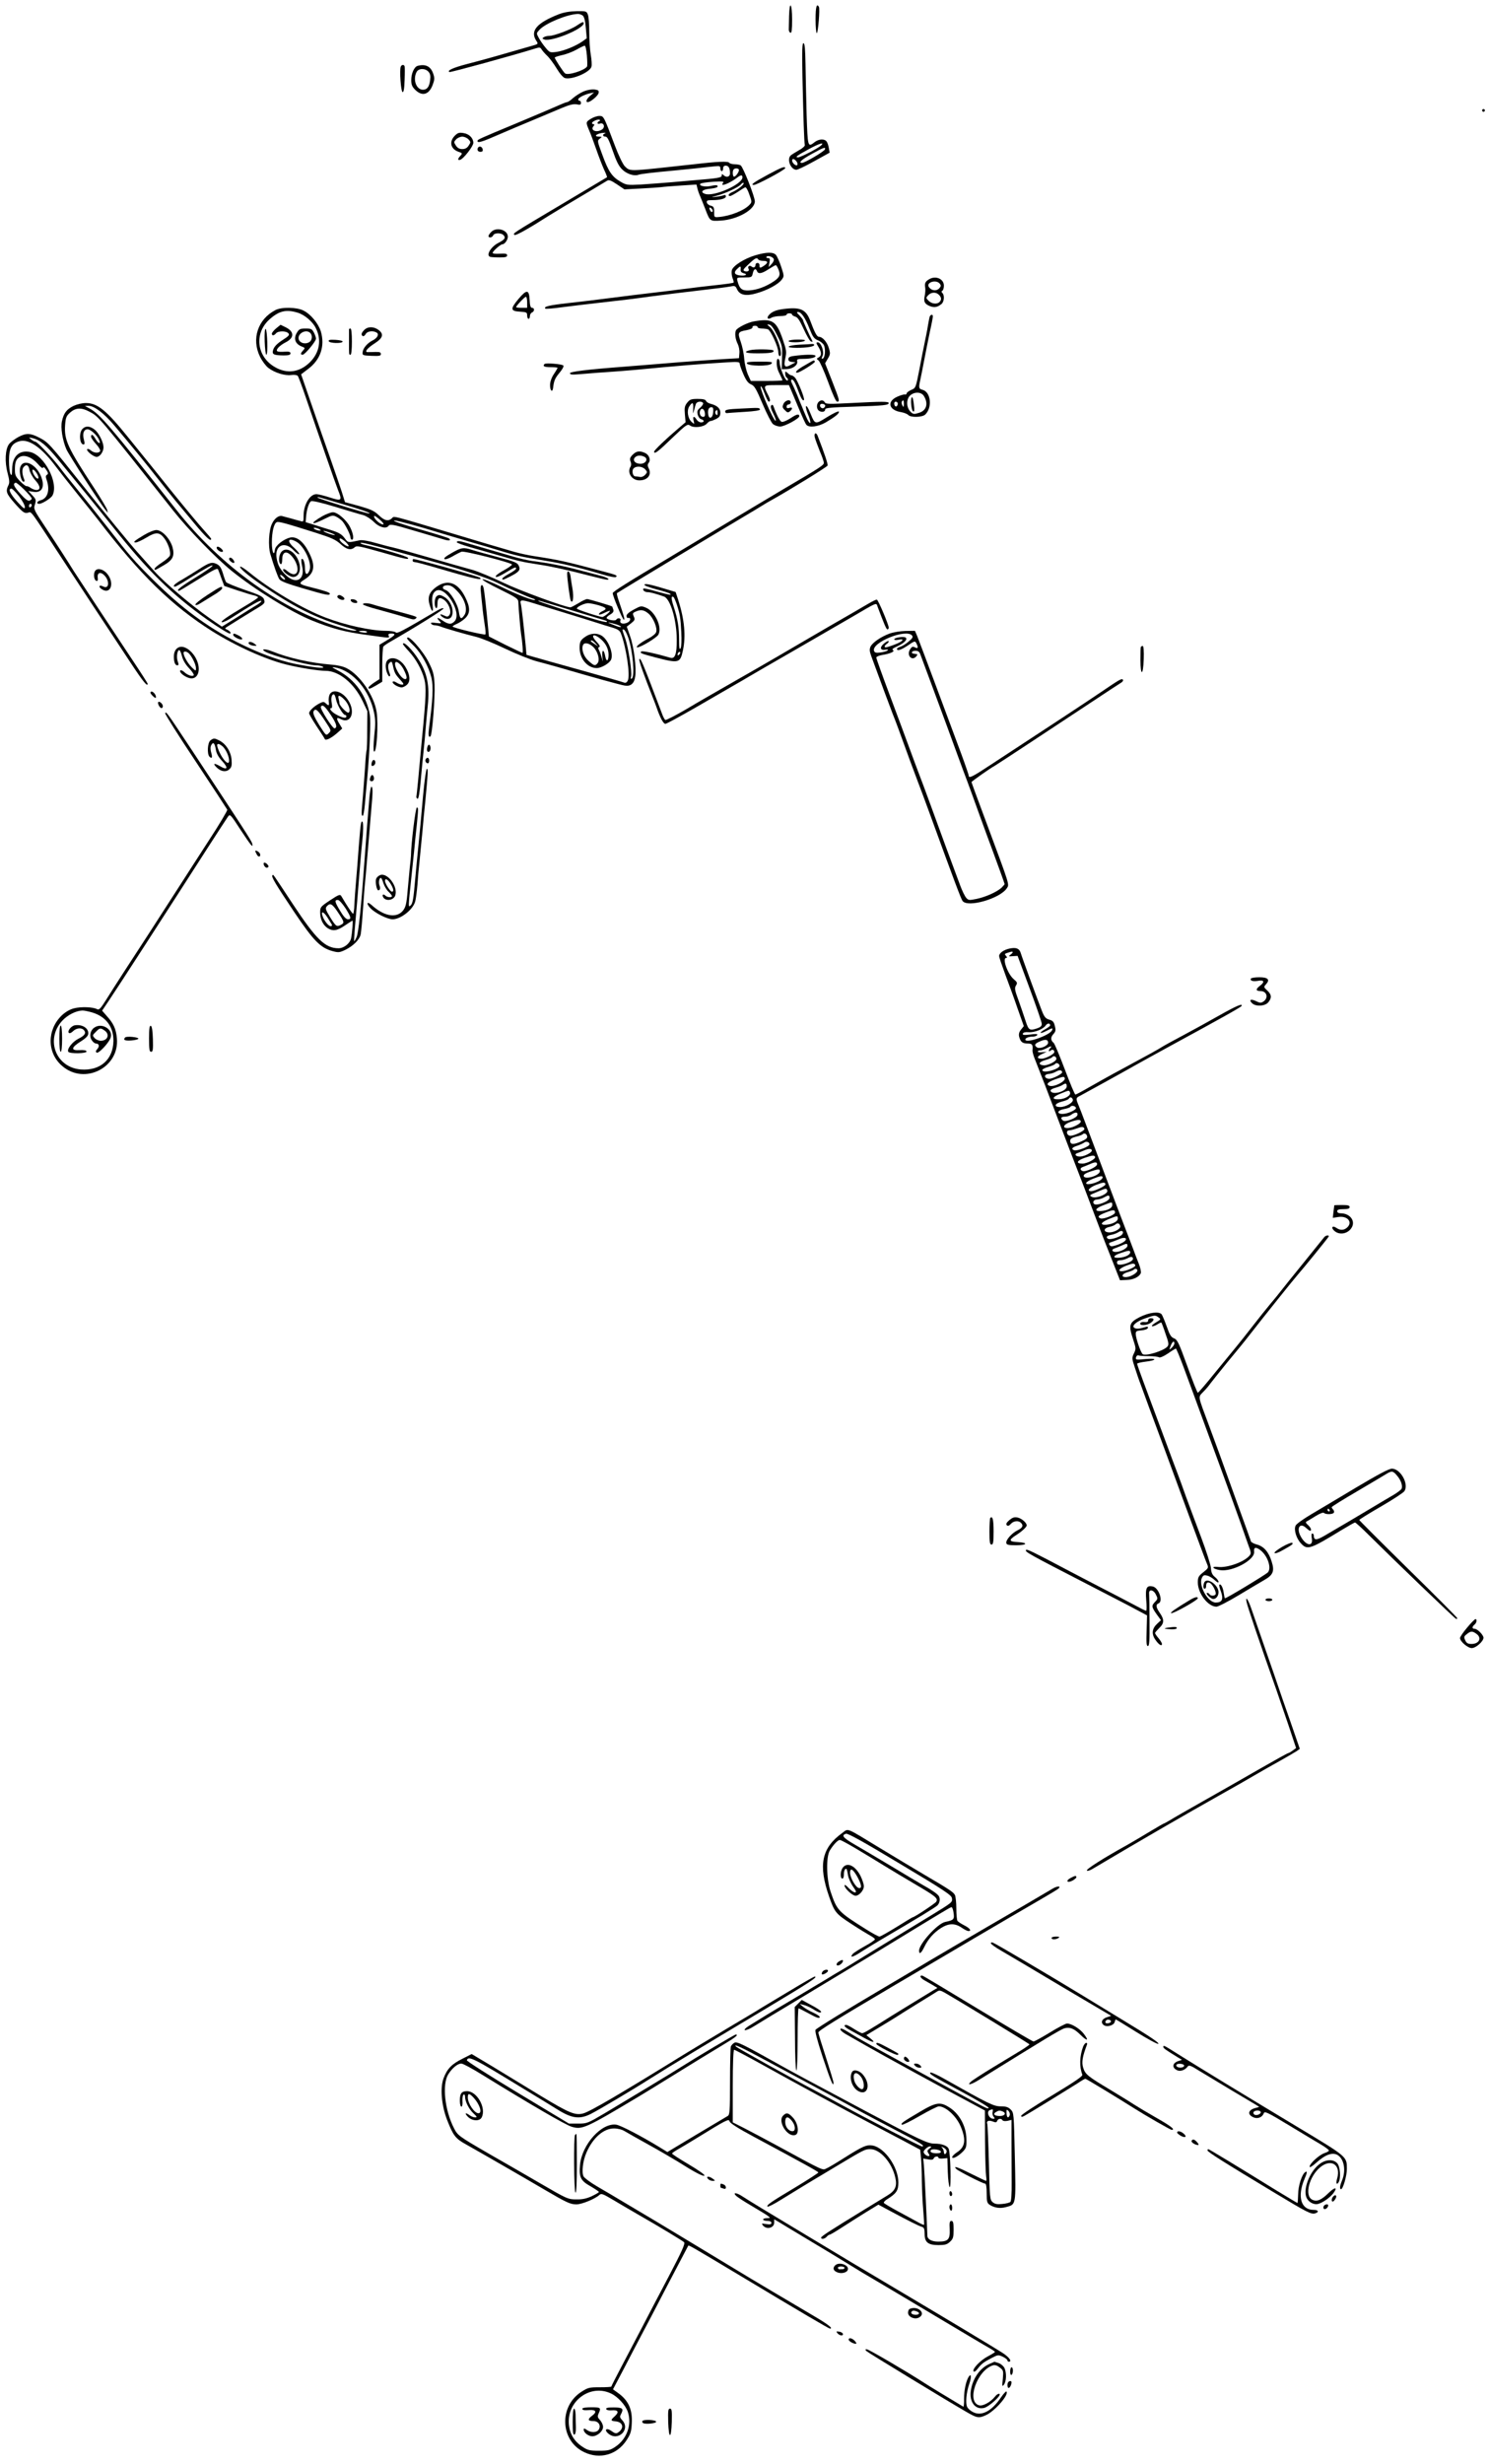 <?xml version="1.0" standalone="no"?>
<!DOCTYPE svg PUBLIC "-//W3C//DTD SVG 20010904//EN"
 "http://www.w3.org/TR/2001/REC-SVG-20010904/DTD/svg10.dtd">
<svg version="1.0" xmlns="http://www.w3.org/2000/svg"
 width="1079pt" height="1785pt" viewBox="0 0 1079 1785"
 preserveAspectRatio="xMidYMid meet">
<g transform="translate(0,1785) scale(0.1,-0.1)"
fill="#000000" stroke="none">
<path d="M5718 17735 c-1 -41 -2 -85 -2 -97 -1 -12 5 -23 12 -25 9 -4 12 20
12 96 0 118 -19 141 -22 26z"/>
<path d="M5910 17710 c0 -55 4 -100 9 -100 9 0 24 177 15 191 -16 27 -24 -1
-24 -91z"/>
<path d="M4050 17747 c-161 -63 -210 -121 -164 -192 16 -24 16 -24 -38 -39
-29 -8 -93 -27 -143 -41 -130 -38 -206 -59 -325 -90 -99 -26 -143 -47 -123
-57 6 -4 456 119 623 171 29 9 36 8 44 -6 5 -9 24 -31 41 -47 18 -17 49 -59
70 -94 23 -38 47 -65 60 -68 52 -13 181 43 191 83 4 12 1 51 -5 86 -6 35 -11
109 -11 165 0 55 -4 112 -10 126 -9 25 -13 26 -82 25 -49 -1 -91 -8 -128 -22z
m172 -9 c11 -9 19 -37 23 -89 l7 -76 -30 -22 c-50 -35 -134 -69 -188 -77 -50
-6 -51 -5 -81 31 -17 20 -39 52 -49 71 -18 33 -18 33 6 59 44 47 199 111 276
114 11 1 27 -5 36 -11z m31 -290 c3 -39 4 -75 1 -80 -18 -28 -137 -66 -159
-50 -12 8 -75 105 -75 115 0 3 24 11 54 18 30 6 76 24 103 39 26 15 53 28 59
29 7 1 13 -28 17 -71z"/>
<path d="M4180 17665 c-42 -29 -165 -75 -200 -75 -14 0 -32 -4 -40 -10 -12 -8
-12 -10 4 -16 51 -19 286 77 286 118 0 13 -12 9 -50 -17z"/>
<path d="M5815 17288 c6 -272 12 -467 17 -489 2 -7 -18 -25 -45 -39 -26 -15
-52 -31 -58 -37 -29 -29 2 -103 42 -103 10 0 68 28 129 62 l112 62 -6 34 c-3
18 -10 40 -17 48 -16 20 -57 17 -86 -6 -50 -39 -50 -36 -58 203 -3 122 -7 287
-8 366 -2 104 -5 145 -14 148 -10 4 -12 -50 -8 -249z m135 -492 c-23 -21 -148
-86 -167 -86 -25 0 -8 13 77 59 77 42 118 54 90 27z m28 -28 c-5 -15 -146 -98
-166 -98 -30 0 -2 25 73 66 85 47 99 51 93 32z m-204 -91 c6 -9 7 -19 3 -23
-9 -9 -37 15 -37 33 0 18 20 12 34 -10z"/>
<path d="M2904 17367 c-10 -26 1 -180 13 -184 8 -3 13 23 15 87 2 50 2 95 0
100 -5 14 -22 12 -28 -3z"/>
<path d="M3027 17373 c-25 -6 -47 -55 -47 -103 0 -33 6 -48 29 -71 50 -49 99
-36 126 35 14 37 15 50 5 80 -18 55 -55 74 -113 59z m78 -43 c13 -15 16 -30
12 -60 -6 -49 -22 -70 -52 -70 -49 0 -75 74 -46 129 15 27 62 28 86 1z"/>
<path d="M4230 17188 c-24 -10 -58 -32 -77 -48 -18 -17 -38 -30 -44 -30 -6 0
-36 -12 -67 -26 -31 -14 -163 -70 -292 -124 -286 -119 -290 -121 -290 -132 0
-16 32 -7 152 46 68 29 179 77 248 105 69 29 162 68 207 87 59 25 89 32 112
28 24 -5 31 -3 31 10 0 9 -4 16 -10 16 -5 0 -10 4 -10 10 0 12 45 35 85 44
l30 6 -27 -23 c-27 -22 -37 -47 -19 -47 20 0 76 47 79 67 3 17 -3 21 -31 25
-20 2 -53 -4 -77 -14z"/>
<path d="M10740 17050 c0 -5 5 -10 10 -10 6 0 10 5 10 10 0 6 -4 10 -10 10 -5
0 -10 -4 -10 -10z"/>
<path d="M4283 16990 c-38 -23 -39 -25 -15 -82 11 -24 34 -86 52 -138 18 -52
44 -119 57 -148 14 -29 23 -54 22 -56 -2 -1 -150 -89 -329 -196 -367 -218
-354 -210 -342 -222 8 -8 108 49 252 141 27 17 156 95 310 186 52 31 102 61
110 66 12 8 28 2 70 -26 l55 -37 115 6 c63 3 131 8 150 10 19 3 85 8 146 12
l111 7 7 -29 c4 -16 13 -42 21 -59 7 -16 23 -57 36 -90 34 -89 33 -88 114 -83
120 8 245 79 245 139 0 33 -85 250 -103 261 -6 4 -26 8 -44 8 -17 0 -35 5 -39
11 -7 12 -85 9 -254 -11 -41 -4 -120 -13 -175 -19 -296 -32 -291 -32 -328 5
-13 13 -46 81 -72 151 -80 212 -80 213 -112 213 -15 0 -43 -9 -60 -20z m59
-18 c-7 -2 -12 -8 -12 -14 0 -5 8 -7 19 -3 26 8 38 -25 15 -42 -37 -27 -89 -9
-64 22 9 11 9 15 1 15 -6 0 -11 4 -11 8 0 12 43 31 55 24 5 -3 4 -7 -3 -10z
m41 -89 c-19 -7 -16 -23 5 -23 13 0 25 -24 52 -102 25 -73 43 -110 67 -134 33
-34 88 -52 120 -40 15 6 109 17 263 31 30 3 98 10 150 15 52 6 114 13 138 15
37 4 42 2 42 -15 0 -11 5 -20 10 -20 6 0 10 9 10 20 0 13 7 20 19 20 21 0 31
-19 31 -56 0 -26 -27 -33 -48 -12 -9 9 -12 9 -12 -4 0 -15 -30 -20 -190 -33
-25 -2 -101 -9 -170 -15 -69 -6 -171 -13 -227 -17 -97 -5 -104 -4 -147 21 -62
36 -87 74 -131 194 -37 100 -38 103 -19 117 18 14 18 14 -3 15 -50 0 -16 26
37 28 10 0 11 -1 3 -5z m971 -261 c6 -11 -21 -52 -35 -52 -10 0 -13 43 -2 53
9 10 31 9 37 -1z m26 -57 c0 -50 -204 -141 -270 -120 -38 12 -22 32 30 37 51
5 69 13 57 24 -3 4 -24 2 -45 -3 -40 -10 -93 1 -76 16 5 5 46 11 92 14 71 4
81 3 71 -9 -25 -31 47 -3 100 37 29 23 41 24 41 4z m-15 -71 c-16 -13 -42 -29
-57 -35 -28 -11 -38 -29 -17 -29 6 0 31 14 56 30 25 17 49 32 54 33 6 1 19
-22 29 -52 19 -52 19 -56 2 -74 -37 -41 -139 -82 -222 -89 -35 -3 -35 -3 -35
36 0 34 -4 41 -25 46 -14 3 -26 14 -28 23 -3 14 4 17 36 17 61 0 102 11 102
27 0 10 -6 13 -17 8 -10 -4 -36 -9 -58 -11 -36 -4 -35 -3 12 9 60 16 156 61
173 82 7 9 16 13 19 9 3 -3 -7 -17 -24 -30z m-201 -176 c-4 -6 -10 -5 -15 3
-14 22 -10 33 6 19 8 -7 12 -17 9 -22z"/>
<path d="M3296 16867 c-43 -43 -31 -96 25 -116 30 -10 31 -12 16 -29 -21 -22
-22 -35 -3 -30 23 5 96 98 96 123 0 34 -30 65 -72 71 -30 5 -41 2 -62 -19z
m99 -27 c17 -18 17 -21 1 -45 -11 -17 -25 -25 -46 -25 -21 0 -35 8 -46 25 -16
24 -16 27 1 45 10 11 30 20 45 20 15 0 35 -9 45 -20z"/>
<path d="M3467 16784 c-14 -15 -6 -34 14 -34 14 0 19 5 17 17 -3 18 -20 27
-31 17z"/>
<path d="M5567 16586 c-107 -58 -132 -76 -104 -76 21 0 227 110 227 122 0 16
-26 6 -123 -46z"/>
<path d="M3560 16170 c-11 -11 -20 -24 -20 -30 0 -16 27 -12 34 5 7 19 60 20
76 0 16 -19 7 -31 -39 -55 -55 -28 -92 -92 -58 -101 6 -2 37 -4 67 -4 42 0 55
3 55 15 0 12 -11 14 -52 12 -31 -2 -53 0 -53 6 0 12 57 62 70 62 17 0 40 32
40 55 0 50 -82 73 -120 35z"/>
<path d="M5475 16001 c-81 -24 -163 -76 -172 -109 -3 -14 -1 -39 5 -56 7 -16
10 -31 8 -33 -4 -4 -45 -10 -166 -23 -47 -5 -121 -14 -165 -20 -44 -5 -98 -12
-120 -15 -89 -10 -465 -56 -530 -65 -38 -5 -137 -17 -220 -26 -140 -16 -177
-25 -163 -40 4 -3 57 1 120 10 62 8 178 22 258 31 162 18 271 31 375 46 39 5
124 16 190 24 66 8 156 19 200 24 44 5 100 12 125 15 25 3 59 8 76 11 28 6 34
4 45 -21 20 -42 64 -51 140 -29 79 22 157 64 183 98 19 26 19 26 -3 94 -12 37
-30 76 -38 86 -20 22 -69 21 -148 -2z m132 -28 c3 -8 -4 -24 -16 -36 l-21 -22
6 33 c5 26 3 32 -10 32 -10 0 -15 4 -12 9 8 13 47 1 53 -16z m-112 -3 c3 -5
19 -10 36 -10 35 0 37 -13 7 -34 -29 -20 -36 -20 -34 2 0 9 -6 17 -14 17 -8 0
-15 -5 -15 -12 0 -20 -14 -26 -29 -14 -15 13 -32 -1 -21 -18 8 -14 -10 -22
-30 -15 -14 6 -8 15 30 50 48 46 60 51 70 34z m143 -65 c20 -44 14 -63 -30
-93 -58 -39 -123 -63 -180 -66 -51 -3 -69 11 -84 68 -6 26 -5 26 49 26 53 0
56 1 62 30 7 32 22 39 31 15 9 -22 34 -18 84 15 25 16 48 29 51 29 3 1 11 -10
17 -24z m-271 -7 c-1 -16 5 -23 23 -28 31 -7 13 -20 -24 -16 -42 4 -52 20 -27
45 26 26 31 26 28 -1z"/>
<path d="M6735 15828 c-29 -16 -36 -30 -31 -59 3 -14 1 -42 -3 -62 -10 -42 0
-61 41 -76 30 -11 53 -6 81 17 19 17 23 62 6 79 -8 8 -8 13 0 17 6 4 11 20 11
36 0 49 -58 75 -105 48z m75 -33 c10 -13 10 -19 -4 -34 -19 -21 -54 -18 -73 7
-28 34 49 61 77 27z m-6 -81 c19 -19 20 -36 4 -52 -18 -18 -56 -14 -79 9 -20
20 -20 22 -3 40 21 23 57 25 78 3z"/>
<path d="M3757 15684 c-60 -72 -59 -88 11 -92 48 -3 52 -5 52 -28 0 -13 5 -24
10 -24 6 0 10 9 10 20 0 11 7 23 15 26 19 8 20 34 0 34 -10 0 -15 15 -17 57
-4 77 -21 78 -81 7z m63 -24 l0 -40 -40 0 c-22 0 -40 2 -40 5 0 9 62 75 71 75
5 0 9 -18 9 -40z"/>
<path d="M1995 15603 c-127 -66 -174 -209 -111 -337 15 -31 42 -67 60 -81 47
-36 120 -58 166 -52 24 3 43 0 48 -7 5 -6 32 -78 60 -161 95 -279 210 -610
231 -664 32 -79 28 -83 -59 -55 -41 13 -85 24 -97 24 -48 0 -93 -76 -93 -156
0 -43 -1 -46 -22 -39 -13 3 -45 12 -73 20 -27 7 -54 14 -60 16 -24 7 -55 -15
-74 -55 -23 -46 -29 -163 -12 -220 25 -85 53 -163 65 -182 10 -15 57 -33 174
-67 164 -48 192 -54 192 -38 0 9 -38 22 -155 51 -68 18 -72 24 -31 50 76 46
85 101 33 201 -39 76 -86 113 -132 105 -48 -10 -110 -58 -113 -89 -6 -52 -22
-15 -22 51 0 79 15 141 36 149 15 6 65 -8 289 -79 106 -34 138 -48 172 -79 45
-41 76 -48 103 -24 14 13 35 9 191 -35 178 -51 204 -57 195 -41 -7 11 -184 64
-320 95 -15 4 -26 10 -23 13 6 5 74 -11 317 -78 95 -26 138 -38 250 -69 195
-54 352 -107 426 -143 100 -49 217 -101 252 -112 13 -4 22 -9 20 -11 -10 -9
-133 39 -247 95 -68 33 -128 58 -134 54 -6 -4 50 -36 124 -72 118 -58 134 -69
135 -91 1 -40 16 -213 20 -233 9 -52 16 -137 10 -137 -3 0 -60 27 -125 59
l-118 60 -6 63 c-12 132 -27 264 -32 286 -10 41 -27 24 -21 -20 2 -24 7 -72
11 -108 3 -36 11 -95 17 -133 6 -37 9 -70 5 -73 -7 -7 -237 48 -237 57 0 4 14
12 30 19 17 7 44 25 60 40 39 37 39 79 0 156 -52 103 -125 129 -205 74 -52
-36 -68 -73 -53 -127 16 -59 31 -66 23 -11 -9 59 -1 94 25 108 69 37 189 -160
135 -220 -24 -26 -45 -25 -89 5 -38 26 -47 23 -20 -6 15 -16 13 -17 -27 -12
-30 4 -40 3 -35 -5 4 -7 16 -12 26 -12 11 0 29 -4 42 -9 35 -14 185 -57 259
-75 37 -9 132 -48 211 -86 80 -38 180 -78 224 -90 43 -11 117 -32 164 -45 254
-74 449 -128 478 -132 42 -7 68 15 75 65 10 61 -9 213 -36 290 l-25 72 31 24
c27 22 30 27 20 49 -10 22 -9 26 13 36 38 17 60 13 93 -14 35 -30 66 -104 56
-134 -3 -12 -28 -32 -53 -45 -57 -29 -103 -65 -83 -66 24 0 140 70 152 92 29
54 -23 167 -89 195 -36 15 -39 14 -89 -13 -34 -18 -53 -35 -53 -46 0 -10 5
-17 11 -15 24 5 20 -23 -5 -34 -30 -14 -58 -6 -50 16 7 17 -21 22 -31 5 -6
-10 -53 -3 -68 10 -5 4 5 16 22 26 24 14 30 23 25 39 -4 11 -7 21 -8 21 -4 5
-170 54 -181 54 -8 0 -37 -13 -63 -30 -27 -16 -53 -30 -58 -30 -38 0 -367 121
-486 178 -81 39 -180 80 -220 92 -40 11 -104 29 -143 40 -293 85 -423 121
-443 125 -13 2 -64 16 -115 30 -54 16 -103 24 -119 21 -90 -19 -84 -20 -112
17 -21 27 -41 39 -99 57 -39 12 -97 30 -127 40 l-55 17 3 39 c4 49 19 100 35
112 8 6 67 -7 177 -40 91 -28 182 -55 203 -60 20 -6 55 -28 76 -49 39 -40 91
-53 107 -28 6 11 31 9 94 -9 79 -23 277 -81 309 -91 36 -11 52 -7 35 8 -5 4
-83 29 -174 55 -169 48 -247 75 -220 75 18 1 189 -46 310 -84 47 -14 148 -45
225 -67 77 -22 181 -53 230 -68 113 -35 158 -45 320 -71 125 -20 245 -48 425
-102 51 -15 89 -22 94 -17 11 11 5 14 -89 39 -286 76 -318 83 -505 112 -41 6
-104 20 -140 30 -104 30 -264 77 -425 126 -491 147 -446 135 -465 118 -27 -24
-55 -17 -96 23 -32 31 -57 42 -141 66 l-103 28 -24 77 c-14 42 -50 148 -81
236 -31 88 -92 262 -135 387 l-78 226 51 39 c90 67 123 166 92 272 -18 57 -73
125 -126 151 -48 25 -160 27 -204 3z m161 -18 c49 -14 109 -64 132 -111 44
-86 28 -180 -44 -250 -74 -72 -164 -84 -251 -34 -135 77 -153 247 -38 348 68
60 119 72 201 47z m323 -1386 c138 -40 218 -68 195 -69 -20 0 -374 109 -374
116 0 3 8 3 18 0 9 -3 82 -24 161 -47z m299 -148 c-15 -5 -62 33 -67 54 -2 13
7 9 37 -16 23 -19 36 -36 30 -38z m-455 -41 c5 -4 -3 -5 -17 -3 -15 3 -29 10
-32 15 -7 11 36 1 49 -12z m104 -36 c-5 -5 -69 16 -82 27 -5 5 12 2 38 -7 27
-9 46 -18 44 -20z m77 -50 c15 -14 25 -28 22 -31 -8 -8 -58 28 -64 45 -6 19
11 13 42 -14z m-354 0 c56 -34 111 -153 94 -203 -16 -43 -34 -37 -34 11 0 42
-13 78 -25 67 -3 -4 -1 -28 5 -54 21 -96 -46 -131 -118 -62 -42 40 -61 76 -68
127 -13 90 59 122 123 54 19 -20 37 -33 41 -29 4 4 -13 24 -36 46 -57 50 -45
79 18 43z m-85 -272 c-6 -7 -35 18 -35 31 0 5 9 2 20 -8 11 -10 18 -20 15 -23z
m1250 -86 c54 -56 76 -132 51 -171 -24 -36 -33 -31 -41 23 -7 54 -63 147 -95
157 -33 10 -25 35 12 35 24 0 41 -10 73 -44z m548 -85 c34 -11 116 -36 182
-56 147 -45 237 -73 290 -90 22 -7 65 -21 97 -30 44 -13 58 -22 67 -43 39
-101 70 -307 50 -343 -7 -14 -16 -18 -27 -14 -9 4 -152 45 -317 91 -165 46
-320 89 -345 97 l-45 13 -6 69 c-15 152 -29 276 -35 300 -8 31 4 32 89 6z
m127 -7 c40 -12 364 -109 399 -120 8 -2 11 -7 8 -10 -3 -3 -45 6 -94 21 -171
51 -403 127 -403 132 0 2 10 1 23 -3 12 -4 42 -13 67 -20z m348 -9 c58 -18 64
-26 27 -43 -14 -6 -25 -16 -25 -22 0 -6 18 -1 40 10 22 11 40 18 40 14 0 -9
-43 -43 -55 -44 -20 0 -185 54 -185 61 0 13 53 38 81 39 14 0 49 -7 77 -15z
m123 -137 c22 -6 39 -15 39 -19 0 -4 -15 -2 -32 5 -18 7 -40 16 -48 19 -28 10
3 7 41 -5z m91 -96 c34 -98 50 -283 26 -298 -8 -5 -9 0 -5 15 8 32 -19 210
-43 277 -24 69 -23 67 -8 62 7 -3 20 -28 30 -56z"/>
<path d="M2001 15471 c-17 -14 -31 -32 -31 -38 0 -17 15 -16 30 2 16 19 74 19
90 0 10 -12 2 -20 -43 -49 -36 -23 -58 -45 -66 -66 -13 -37 -2 -44 74 -45 38
0 50 4 50 15 0 11 -10 14 -42 12 -23 -2 -47 -1 -53 3 -15 10 15 42 62 66 62
32 61 77 -2 108 l-37 18 -32 -26z"/>
<path d="M1918 15375 c2 -52 7 -95 12 -95 13 0 7 183 -5 187 -6 2 -9 -33 -7
-92z"/>
<path d="M2151 15439 c-26 -43 -11 -82 37 -100 23 -9 24 -11 8 -28 -19 -21
-20 -31 -3 -31 16 0 97 97 97 117 0 8 -7 27 -15 43 -14 27 -21 30 -60 30 -40
0 -48 -4 -64 -31z m97 -1 c19 -19 14 -56 -9 -68 -28 -16 -66 -5 -74 21 -13 41
52 78 83 47z"/>
<path d="M2035 13846 c-17 -26 -17 -77 0 -83 6 -2 10 13 10 33 0 52 26 66 60
34 55 -52 70 -140 23 -140 -12 0 -32 10 -45 22 -13 12 -26 18 -30 14 -12 -12
45 -56 71 -56 52 0 66 76 27 142 -35 58 -90 74 -116 34z"/>
<path d="M4246 13240 c-38 -25 -46 -38 -46 -83 0 -79 57 -147 124 -147 35 0
95 36 105 63 18 49 -27 154 -77 176 -33 16 -73 12 -106 -9z m112 -24 c33 -30
52 -69 52 -110 0 -47 -16 -54 -24 -11 -10 54 -26 53 -21 -2 4 -40 3 -42 -3
-13 -5 19 -14 45 -20 57 -9 17 -9 22 1 26 8 3 0 17 -21 39 -48 51 -18 63 36
14z m-42 -28 l19 -21 -27 18 c-29 18 -34 25 -20 25 5 0 17 -10 28 -22z m-16
-26 c33 -33 49 -95 30 -117 -17 -21 -25 -19 -64 16 -35 30 -54 82 -42 114 9
24 45 17 76 -13z"/>
<path d="M5675 15611 c-53 -7 -84 -20 -105 -46 -17 -21 -4 -32 20 -17 11 7 40
12 65 12 25 0 45 5 45 10 0 6 9 10 20 10 11 0 20 -4 20 -9 0 -5 10 -11 23 -15
17 -4 32 -27 61 -90 21 -46 44 -87 53 -90 8 -3 13 -3 11 1 -25 48 -68 145 -68
151 0 5 -12 21 -26 36 -20 19 -23 26 -11 26 23 0 52 -42 83 -121 23 -58 33
-73 60 -84 18 -7 38 -23 44 -35 14 -26 9 -92 -8 -98 -10 -3 -10 2 -1 20 13 30
-11 98 -35 98 -13 0 -13 -5 4 -32 25 -41 25 -64 3 -77 -17 -9 -17 -11 -1 -23
9 -7 40 -77 69 -155 32 -89 57 -143 65 -143 21 0 19 8 -36 149 l-51 129 20 34
c18 30 19 38 7 77 -13 44 -46 81 -72 81 -14 0 -30 29 -62 115 -32 85 -72 102
-197 86z"/>
<path d="M6736 15553 c-2 -10 -8 -38 -12 -63 -4 -25 -8 -47 -9 -50 0 -3 -4
-21 -8 -40 -4 -19 -9 -46 -12 -60 -3 -14 -18 -87 -32 -163 -27 -138 -27 -138
-60 -152 -18 -8 -33 -19 -33 -25 0 -6 -6 -10 -13 -8 -7 2 -32 -6 -55 -16 -78
-35 -62 -98 29 -112 21 -4 44 -13 50 -20 17 -20 103 -18 124 3 53 52 40 164
-20 179 -28 7 -29 16 -15 77 5 23 18 89 29 147 11 58 29 148 40 200 12 52 21
101 21 108 0 18 -18 14 -24 -5z m-41 -572 c34 -55 19 -106 -36 -122 -34 -11
-42 -10 -58 5 -27 25 -35 69 -19 103 21 43 90 52 113 14z m-145 -58 c-1 -24
-2 -26 -11 -10 -5 9 -7 22 -4 27 10 17 15 11 15 -17z m-47 11 c9 -9 -4 -35
-14 -28 -5 3 -9 12 -9 20 0 14 12 19 23 8z"/>
<path d="M6605 14967 c-7 -18 -1 -84 10 -95 11 -12 13 5 6 58 -6 40 -10 50
-16 37z"/>
<path d="M5460 15521 c-40 -7 -115 -44 -126 -63 -11 -18 -6 -66 12 -100 8 -16
14 -46 12 -66 l-3 -37 -120 -7 c-66 -4 -205 -14 -310 -22 -104 -9 -282 -23
-394 -32 -279 -21 -407 -37 -401 -49 6 -11 11 -11 120 -2 41 4 113 9 160 12
47 3 132 10 190 15 312 30 485 44 668 55 77 5 92 3 92 -9 0 -8 12 -43 27 -77
20 -46 34 -65 56 -74 24 -10 37 -32 83 -141 30 -71 64 -137 75 -146 12 -10 35
-18 53 -18 32 0 139 58 138 75 -1 19 -19 15 -65 -16 -27 -17 -54 -28 -63 -25
-13 5 -37 51 -58 110 -5 14 -10 16 -17 9 -7 -7 -3 -26 16 -63 15 -30 21 -50
14 -48 -16 5 -111 225 -107 247 2 9 14 -12 27 -46 13 -35 27 -63 32 -63 13 0
11 17 -5 48 -37 73 -37 72 62 72 l89 0 16 -37 c9 -21 35 -83 58 -138 23 -55
46 -106 52 -112 18 -23 86 -15 141 17 69 41 99 65 95 78 -2 6 -40 -12 -84 -39
-88 -55 -89 -55 -120 21 -10 25 -22 49 -27 54 -15 18 -8 -22 12 -68 10 -25 15
-48 11 -51 -5 -2 -18 19 -30 48 -12 28 -26 61 -30 72 -5 11 -21 49 -35 85 -15
36 -32 73 -37 83 -6 11 -8 21 -5 24 10 11 24 -9 45 -64 25 -68 37 -90 47 -81
8 8 -43 135 -64 161 -8 9 -20 17 -25 17 -6 0 -19 7 -29 17 -17 15 -18 15 -18
-5 0 -11 5 -24 10 -27 6 -3 10 -11 10 -16 0 -6 -4 -7 -10 -4 -16 10 -50 96
-50 126 0 31 -19 41 -21 12 -2 -34 3 -58 22 -95 10 -20 19 -40 19 -43 0 -3
-52 -5 -115 -5 l-114 0 -22 48 c-11 26 -23 76 -26 112 -2 36 -14 91 -25 123
-24 67 -21 74 43 85 25 5 43 13 42 20 -2 7 6 12 17 12 11 0 20 -4 20 -10 0 -5
13 -10 29 -10 16 0 37 -3 46 -6 20 -8 75 -128 75 -165 0 -16 5 -29 10 -29 33
0 -27 175 -73 213 -21 17 -21 18 -2 15 14 -2 32 -27 57 -78 36 -71 38 -80 35
-160 l-2 -85 38 1 c43 2 80 30 74 56 -4 15 2 18 41 18 55 0 92 9 92 21 0 11
-53 12 -136 3 -48 -5 -60 -10 -61 -25 -1 -12 6 -19 25 -21 l27 -3 -34 -18
c-44 -25 -54 -13 -40 49 10 45 8 57 -20 139 -46 132 -75 150 -211 126z"/>
<path d="M2640 15460 c-22 -22 -25 -36 -11 -45 6 -3 15 4 21 15 11 21 54 27
80 10 19 -12 4 -40 -31 -57 -36 -18 -68 -55 -71 -83 -3 -24 -1 -25 65 -28 56
-2 67 0 67 13 0 13 -9 16 -42 15 -24 -1 -49 -1 -56 -1 -22 2 1 30 54 64 59 38
67 66 28 96 -34 26 -78 27 -104 1z"/>
<path d="M2529 15465 c0 -3 0 -41 0 -85 0 -103 -1 -100 11 -100 6 0 10 38 10
95 0 57 -4 95 -10 95 -5 0 -10 -2 -11 -5z"/>
<path d="M2382 15378 c5 -15 97 -18 101 -3 1 6 -22 11 -52 13 -40 2 -52 0 -49
-10z"/>
<path d="M5715 15380 c-8 -13 95 -13 115 0 11 7 -3 10 -47 10 -34 0 -65 -4
-68 -10z"/>
<path d="M5795 15353 c-92 -5 -111 -23 -23 -23 76 0 128 9 128 21 0 5 -8 8
-17 7 -10 -1 -49 -4 -88 -5z"/>
<path d="M5435 15313 c-54 -13 -32 -23 52 -23 95 0 127 6 117 21 -5 9 -133 11
-169 2z"/>
<path d="M5833 15204 c-54 -30 -79 -54 -56 -54 17 0 133 72 128 81 -8 12 0 14
-72 -27z"/>
<path d="M5412 15218 c7 -21 161 -23 178 -3 11 13 2 15 -85 15 -73 0 -96 -3
-93 -12z"/>
<path d="M3946 15213 c-16 -16 -2 -23 44 -23 28 0 50 -2 50 -5 0 -3 -12 -24
-27 -46 -16 -24 -27 -55 -27 -77 -1 -42 17 -60 22 -22 6 52 13 69 47 110 22
26 32 47 27 52 -11 11 -127 20 -136 11z"/>
<path d="M4980 14933 c-19 -24 -21 -37 -17 -85 l5 -57 -56 -48 c-84 -71 -172
-155 -172 -165 0 -22 29 0 130 98 104 99 111 104 131 91 27 -20 99 -11 121 14
9 10 21 19 28 19 6 0 24 7 40 15 23 12 30 22 30 45 0 32 -24 53 -72 65 -15 4
-29 13 -32 21 -4 10 -22 14 -60 14 -48 0 -57 -4 -76 -27z m115 -3 c3 -5 -6
-20 -20 -33 -22 -18 -25 -27 -19 -51 4 -16 15 -31 25 -33 25 -7 24 -23 -1 -23
-11 0 -25 9 -32 20 -18 29 -30 25 -22 -7 7 -28 7 -28 -14 -10 -28 26 -37 82
-17 113 23 35 31 30 28 -18 -2 -40 -2 -40 6 -12 4 18 11 39 14 48 7 18 42 22
52 6z m73 -67 c-3 -43 -31 -54 -36 -15 -5 32 4 52 23 52 13 0 15 -9 13 -37z
m-60 -6 c2 -19 -1 -27 -13 -27 -19 0 -30 24 -21 46 9 23 31 11 34 -19z m92 1
c0 -16 -3 -19 -11 -11 -6 6 -8 16 -5 22 11 17 16 13 16 -11z"/>
<path d="M5678 14925 c-10 -22 -9 -29 10 -47 17 -18 23 -19 36 -8 22 18 20 33
-4 25 -14 -5 -20 -2 -20 9 0 9 7 16 15 16 8 0 15 7 15 15 0 25 -39 17 -52 -10z"/>
<path d="M5932 14938 c-18 -18 -15 -56 6 -66 21 -11 42 -5 42 13 0 10 47 14
208 19 220 7 252 11 252 26 0 12 -45 12 -275 0 -155 -8 -181 -8 -188 5 -10 18
-29 19 -45 3z m48 -28 c0 -5 -5 -12 -11 -16 -14 -8 -33 11 -25 25 7 11 36 4
36 -9z"/>
<path d="M532 14909 c-50 -25 -70 -52 -83 -110 -11 -47 4 -139 32 -204 16 -37
247 -396 284 -440 l16 -20 -4 20 c-2 11 -44 81 -92 155 -197 300 -221 353
-213 463 4 52 9 64 36 88 39 35 81 38 137 8 72 -38 57 -21 610 -718 110 -139
309 -344 425 -438 170 -137 433 -299 585 -360 142 -57 236 -82 394 -103 172
-24 165 -24 157 -5 -4 11 1 15 19 15 38 0 30 -12 -30 -48 l-55 -33 0 -124 0
-125 -40 -26 c-22 -15 -40 -31 -40 -35 0 -14 10 -11 57 16 l43 26 0 122 c0 67
4 127 8 133 4 5 23 19 42 30 193 111 398 239 394 246 -3 5 -22 -1 -42 -13
-265 -156 -294 -171 -305 -160 -6 6 -38 11 -71 11 -107 0 -294 41 -435 95
-166 63 -404 204 -555 328 -32 26 -61 45 -65 42 -19 -20 278 -227 454 -315
112 -57 208 -93 365 -138 28 -8 30 -10 11 -11 -13 -1 -56 8 -95 20 -428 125
-871 441 -1197 854 -493 623 -555 696 -634 738 l-30 16 26 1 c42 0 113 -54
187 -142 116 -137 232 -279 322 -394 47 -59 101 -127 120 -150 19 -23 80 -96
135 -162 86 -104 125 -140 125 -116 0 4 -24 32 -52 63 -29 31 -136 160 -238
286 -101 127 -205 255 -230 286 -25 31 -63 78 -85 105 -154 191 -219 244 -302
244 -29 0 -65 -9 -91 -21z m2128 -1637 c0 -5 -13 -7 -30 -4 -16 2 -30 6 -30 8
0 2 14 4 30 4 17 0 30 -4 30 -8z"/>
<path d="M5370 14890 c-93 -4 -115 -8 -115 -20 0 -8 5 -14 11 -13 6 1 64 5
128 9 73 4 115 11 113 17 -4 14 -2 14 -137 7z"/>
<path d="M597 14742 c-27 -29 -20 -112 8 -112 9 0 10 9 2 39 -11 41 1 71 28
71 20 0 64 -39 80 -71 21 -39 -1 -38 -23 1 -18 32 -32 39 -32 16 0 -8 16 -31
35 -52 20 -21 33 -44 31 -51 -7 -18 -46 -16 -68 4 -10 9 -21 13 -26 9 -10 -11
45 -56 68 -56 24 0 50 37 50 70 -1 38 -34 104 -65 128 -34 27 -66 28 -88 4z"/>
<path d="M135 14685 c-27 -15 -59 -38 -70 -53 -27 -37 -32 -128 -10 -209 13
-49 15 -70 7 -86 -23 -47 -18 -62 47 -136 57 -64 68 -71 92 -66 30 7 5 40 244
-325 106 -162 296 -451 502 -762 91 -138 123 -177 123 -151 0 3 -51 83 -114
177 -125 188 -404 611 -421 638 -42 68 -123 194 -201 311 -89 134 -92 138 -81
172 10 32 8 38 -19 67 l-29 31 37 -6 c64 -10 86 38 54 115 -38 89 -128 128
-149 64 -11 -32 6 -106 24 -106 7 0 8 7 4 18 -15 34 -17 72 -5 87 21 25 37 17
44 -21 4 -19 23 -53 43 -75 36 -40 39 -69 6 -69 -10 0 -28 7 -40 15 -12 9 -26
14 -30 13 -5 -2 -26 14 -47 35 -31 32 -38 45 -38 80 -1 57 8 81 36 97 35 18
88 -3 130 -51 21 -25 36 -35 38 -27 3 8 11 2 23 -16 15 -22 16 -29 5 -36 -10
-6 -10 -15 -1 -40 24 -71 6 -131 -44 -144 -27 -7 -35 -26 -11 -26 22 0 85 40
96 60 48 90 -60 296 -165 316 -77 14 -126 -33 -127 -123 -1 -46 -3 -52 -12
-37 -6 11 -11 54 -11 96 0 91 20 127 78 142 68 17 159 -47 260 -182 23 -31 96
-124 162 -206 66 -81 131 -163 145 -181 304 -398 536 -624 826 -807 172 -108
387 -205 537 -242 92 -23 233 -46 286 -46 97 0 206 -89 268 -218 l35 -74 -1
-140 c0 -76 -2 -142 -5 -146 -2 -4 -7 -55 -10 -112 -4 -58 -11 -154 -16 -215
-12 -135 -12 -145 -1 -145 4 0 11 37 15 83 4 45 11 129 17 187 18 205 27 416
19 460 -23 138 -107 256 -227 320 -51 27 -54 30 -23 24 127 -23 249 -166 281
-330 10 -47 10 -86 1 -165 -6 -60 -7 -108 -2 -113 19 -19 33 198 19 287 -19
119 -121 267 -217 316 -25 13 -69 23 -114 26 -146 12 -305 47 -426 96 -49 20
-85 19 -52 -1 45 -28 310 -100 368 -100 20 0 44 -5 52 -11 21 -15 -76 -4 -205
22 -119 25 -269 81 -420 158 -220 113 -399 246 -604 449 -138 137 -179 185
-321 368 -71 91 -179 226 -255 319 -33 40 -78 96 -100 126 -52 69 -165 189
-179 189 -6 0 -20 8 -31 17 -19 15 -19 15 10 9 53 -12 102 -53 184 -153 163
-198 318 -389 401 -493 250 -315 425 -487 680 -668 78 -55 154 -102 165 -102
14 0 2 18 -17 27 -22 10 -22 10 7 28 17 10 53 33 80 50 28 17 78 48 112 69 73
43 76 47 65 76 -7 18 -35 32 -137 66 -71 25 -133 50 -137 57 -4 6 -15 36 -23
64 -12 39 -23 56 -43 66 -36 18 -55 12 -132 -38 -36 -23 -91 -57 -122 -75 -52
-29 -73 -50 -49 -50 5 0 51 26 102 59 128 80 169 102 169 92 0 -5 -56 -44
-125 -86 -109 -67 -144 -96 -117 -95 4 0 68 39 142 85 115 72 136 82 141 67 4
-9 15 -39 25 -67 l19 -50 95 -32 c52 -17 107 -34 123 -37 15 -4 27 -10 27 -14
0 -4 -42 -32 -93 -62 -131 -78 -182 -113 -169 -118 7 -2 33 10 60 26 165 106
214 133 225 129 6 -2 -10 -17 -37 -33 -27 -16 -93 -57 -148 -92 l-100 -62 -90
62 c-135 95 -328 259 -399 339 -35 40 -90 101 -122 137 -53 59 -234 280 -402
491 -237 297 -246 307 -310 340 -66 34 -94 35 -150 6z m133 -267 c9 -15 13
-30 9 -34 -8 -9 -33 22 -41 49 -6 26 13 16 32 -15z m-38 -181 c0 -4 -7 -10
-16 -14 -11 -4 -31 10 -65 48 -50 56 -58 74 -36 82 11 4 116 -99 117 -116z
m-92 18 c23 -30 42 -65 42 -78 0 -18 -9 -12 -55 38 -52 58 -69 95 -42 95 6 0
31 -25 55 -55z m92 -64 c0 -6 -4 -13 -10 -16 -5 -3 -10 1 -10 9 0 9 5 16 10
16 6 0 10 -4 10 -9z"/>
<path d="M5904 14683 c4 -16 20 -60 36 -100 17 -39 30 -78 30 -86 0 -17 -21
-31 -295 -192 -110 -65 -330 -197 -490 -293 -159 -96 -317 -191 -351 -211
-277 -164 -394 -238 -394 -248 0 -22 72 -193 81 -193 8 0 2 23 -37 137 -10 29
-16 54 -13 56 8 7 835 505 924 557 50 29 107 64 128 77 21 13 54 33 75 44 127
71 395 236 399 246 4 9 -21 84 -72 216 -11 28 -28 20 -21 -10z"/>
<path d="M4585 14556 c-20 -20 -23 -30 -16 -49 6 -14 6 -29 0 -38 -27 -43 9
-99 64 -99 62 0 93 42 66 91 -7 15 -7 24 1 35 18 20 4 59 -25 72 -39 18 -63
15 -90 -12z m86 -16 c28 -16 8 -50 -30 -50 -37 0 -59 24 -41 45 15 17 43 19
71 5z m4 -90 c17 -19 17 -21 0 -40 -10 -11 -26 -18 -39 -15 -11 2 -26 4 -33 4
-18 1 -26 40 -13 56 18 21 64 18 85 -5z"/>
<path d="M2337 14111 c-96 -55 -86 -71 13 -21 56 28 62 29 88 16 15 -8 34 -22
43 -32 22 -25 59 -99 59 -119 0 -8 5 -15 10 -15 16 0 11 41 -11 87 -26 55 -94
113 -128 112 -14 -1 -47 -13 -74 -28z"/>
<path d="M1044 13974 c-72 -43 -84 -54 -60 -54 10 0 45 16 78 36 69 42 95 40
131 -9 26 -36 45 -93 39 -120 -2 -9 -28 -33 -58 -52 -30 -19 -54 -40 -54 -46
0 -13 0 -13 67 26 66 38 80 68 63 131 -18 62 -76 124 -117 124 -16 0 -56 -16
-89 -36z"/>
<path d="M3310 13922 c0 -5 42 -20 93 -35 50 -14 148 -42 217 -62 129 -38 166
-47 285 -65 88 -13 206 -39 360 -79 66 -17 126 -31 134 -31 27 0 -2 18 -44 28
-22 6 -94 25 -160 42 -112 30 -220 51 -340 66 -27 4 -88 17 -135 31 -87 25
-301 88 -355 104 -37 11 -55 11 -55 1z"/>
<path d="M1570 13881 c0 -13 28 -33 41 -29 8 3 6 9 -5 21 -19 18 -36 22 -36 8z"/>
<path d="M3272 13843 c-41 -23 -59 -38 -51 -43 6 -5 32 4 58 19 25 15 55 30
65 34 21 8 366 -80 366 -93 0 -5 -24 -22 -54 -39 -30 -16 -57 -35 -61 -41 -12
-20 18 -10 75 25 61 37 70 40 70 26 0 -6 -22 -22 -50 -37 -27 -15 -50 -31 -50
-36 0 -12 6 -10 58 16 64 33 76 47 61 78 -9 21 -30 30 -152 62 -78 21 -162 44
-186 52 -63 20 -78 18 -149 -23z"/>
<path d="M1660 13801 c0 -13 29 -35 37 -28 7 8 -15 37 -28 37 -5 0 -9 -4 -9
-9z"/>
<path d="M2990 13790 c0 -5 3 -10 8 -11 20 -2 59 -12 187 -49 255 -75 316 -88
293 -65 -9 9 -460 135 -482 135 -3 0 -6 -4 -6 -10z"/>
<path d="M691 13716 c-16 -18 -11 -68 7 -74 10 -3 13 4 10 24 -4 37 22 44 50
14 39 -42 31 -101 -10 -79 -27 14 -38 1 -14 -17 66 -48 100 40 43 109 -27 33
-69 44 -86 23z"/>
<path d="M4110 13693 c0 -39 20 -184 26 -195 15 -25 23 22 13 83 -6 35 -13 79
-15 97 -5 33 -24 45 -24 15z"/>
<path d="M4670 13613 c0 -6 39 -20 88 -33 48 -12 91 -26 97 -31 14 -13 2 -11
-97 16 -50 15 -93 24 -95 21 -10 -10 9 -26 29 -26 20 0 57 -10 120 -32 46 -17
92 -171 92 -313 1 -104 -13 -141 -47 -130 -103 30 -203 52 -210 45 -12 -11 -3
-15 103 -43 170 -44 179 -42 199 52 22 103 11 223 -34 364 l-19 58 -80 24
c-106 32 -146 40 -146 28z m234 -141 c23 -71 28 -98 33 -203 3 -59 1 -104 -5
-115 -8 -15 -11 0 -11 61 0 89 -10 151 -39 240 -19 58 -20 81 -2 70 5 -3 15
-27 24 -53z m18 -364 c-7 -7 -12 -8 -12 -2 0 14 12 26 19 19 2 -3 -1 -11 -7
-17z"/>
<path d="M1502 13539 c-51 -33 -90 -65 -86 -70 3 -6 19 -1 37 11 18 11 60 37
94 58 35 20 63 43 63 50 0 19 -10 15 -108 -49z"/>
<path d="M2445 13531 c-7 -13 32 -34 47 -25 7 5 5 11 -7 21 -22 15 -32 16 -40
4z"/>
<path d="M3162 13528 c-15 -15 -16 -74 -2 -83 6 -4 10 8 10 29 0 43 14 53 45
32 34 -22 58 -81 44 -108 -7 -13 -16 -17 -27 -13 -9 4 -23 10 -31 13 -10 3
-12 1 -7 -7 5 -7 18 -16 30 -21 78 -29 73 113 -6 156 -29 17 -41 17 -56 2z"/>
<path d="M2542 13498 c3 -7 15 -15 27 -16 16 -3 22 1 19 10 -3 7 -15 15 -27
16 -16 3 -22 -1 -19 -10z"/>
<path d="M6290 13475 c-30 -18 -158 -92 -285 -165 -126 -73 -288 -168 -360
-210 -71 -42 -220 -127 -330 -190 -110 -63 -264 -151 -342 -198 -79 -46 -147
-81 -152 -78 -4 3 -13 18 -19 33 -145 384 -163 426 -169 406 -4 -10 32 -111
104 -293 8 -19 16 -42 19 -50 28 -82 52 -125 66 -124 10 1 108 55 220 119 112
65 235 136 273 158 39 22 90 52 115 67 25 15 169 98 320 185 151 87 338 195
415 240 200 117 183 111 195 78 47 -125 63 -163 71 -163 5 0 9 6 9 13 0 21
-76 201 -86 203 -5 1 -34 -13 -64 -31z"/>
<path d="M2630 13472 c0 -5 46 -21 103 -36 121 -33 190 -53 235 -67 24 -8 37
-8 45 0 13 13 18 11 -148 56 -71 19 -144 39 -161 45 -37 12 -74 13 -74 2z"/>
<path d="M6446 13260 c-66 -25 -124 -66 -138 -95 -8 -19 -7 -34 5 -67 56 -154
150 -406 157 -423 14 -33 53 -138 124 -335 15 -41 41 -109 56 -150 16 -41 58
-154 93 -250 176 -483 221 -602 232 -617 37 -51 272 17 321 92 19 29 24 12
-147 472 -60 160 -109 294 -109 297 0 5 142 105 165 116 6 3 116 75 245 160
129 85 330 218 447 295 116 77 220 145 230 151 10 7 14 15 10 20 -10 10 -20 4
-169 -97 -99 -67 -328 -218 -794 -523 -127 -84 -154 -97 -154 -76 0 6 -25 79
-56 163 -100 271 -302 811 -318 850 l-16 37 -68 -1 c-39 -1 -87 -9 -116 -19z
m163 -14 c9 -11 4 -20 -26 -45 -21 -18 -48 -34 -60 -37 -13 -4 -23 -10 -23
-15 0 -18 29 -8 79 25 48 33 52 34 61 16 16 -31 13 -42 -10 -30 -16 8 -22 6
-35 -14 -28 -43 13 -89 45 -51 7 8 9 16 4 16 -5 1 -15 2 -21 3 -25 2 -17 21 9
21 20 1 30 -6 37 -25 5 -14 46 -124 91 -245 45 -121 90 -242 100 -270 10 -27
44 -120 75 -205 31 -85 65 -177 76 -205 10 -27 51 -138 89 -245 39 -107 79
-217 90 -245 37 -100 90 -246 90 -250 0 -2 -10 -14 -22 -26 -34 -31 -114 -67
-180 -81 -54 -11 -60 -11 -76 7 -10 11 -30 52 -44 90 -73 195 -144 389 -208
565 -39 107 -82 223 -96 258 -13 35 -43 114 -65 175 -23 62 -85 231 -140 377
-55 146 -99 270 -99 276 0 6 18 14 39 18 62 10 98 26 82 36 -10 6 -1 13 30 27
50 23 77 49 63 63 -12 12 -84 1 -84 -12 0 -5 13 -7 30 -3 51 11 34 -12 -25
-34 -31 -12 -60 -21 -65 -21 -15 0 -12 12 7 26 10 7 15 15 12 19 -4 3 -19 -5
-34 -18 -33 -28 -26 -51 12 -44 16 3 21 1 15 -5 -5 -5 -28 -12 -51 -15 -32 -4
-42 -2 -47 11 -23 60 232 164 275 112z"/>
<path d="M1690 13250 c0 -14 58 -42 65 -30 3 5 -8 16 -24 25 -35 18 -41 18
-41 5z"/>
<path d="M2950 13224 c0 -3 21 -26 48 -52 57 -57 109 -152 129 -235 14 -62 9
-159 -17 -352 -8 -60 -5 -80 9 -70 13 7 34 280 30 375 -4 74 -9 95 -42 161
-44 88 -157 213 -157 173z"/>
<path d="M1802 13188 c3 -7 18 -14 34 -16 28 -2 28 -2 10 13 -24 18 -49 20
-44 3z"/>
<path d="M2920 13184 c0 -4 20 -28 44 -54 49 -53 93 -131 111 -201 15 -56 12
-131 -15 -409 -11 -118 -25 -263 -30 -323 -6 -59 -11 -112 -13 -118 -1 -7 3
-13 9 -16 7 -2 15 42 23 134 7 76 16 174 21 218 5 44 11 112 14 150 3 39 10
118 16 176 14 141 -4 233 -65 328 -45 73 -115 142 -115 115z"/>
<path d="M1300 13162 c-25 -7 -40 -34 -40 -68 0 -42 9 -64 25 -64 10 0 11 6 3
28 -11 29 -4 82 11 82 5 0 14 -20 20 -45 7 -28 26 -60 51 -86 22 -23 37 -46
34 -51 -8 -12 -45 0 -70 24 -12 11 -25 15 -28 10 -7 -12 21 -38 58 -52 67 -25
100 53 57 138 -30 58 -84 96 -121 84z m72 -49 c24 -28 48 -80 48 -104 0 -22
-1 -22 -30 6 -28 27 -60 82 -60 104 0 17 25 13 42 -6z"/>
<path d="M8267 13163 c-2 -5 -3 -47 -3 -95 1 -120 20 -114 24 7 2 57 -1 95 -7
95 -5 0 -12 -3 -14 -7z"/>
<path d="M2814 13072 c-19 -13 -24 -44 -14 -83 6 -21 16 -39 21 -39 7 0 8 8 4
18 -16 41 -16 69 -1 81 13 11 16 9 22 -16 12 -57 17 -66 51 -104 30 -33 32
-39 16 -39 -10 0 -28 7 -40 15 -12 8 -24 11 -27 6 -8 -12 38 -41 64 -41 11 0
29 9 41 21 25 25 20 74 -13 127 -33 54 -89 78 -124 54z m111 -72 c24 -47 28
-70 11 -70 -30 0 -86 96 -71 121 9 13 42 -15 60 -51z"/>
<path d="M1090 12832 c0 -5 9 -17 20 -27 16 -14 20 -15 20 -4 0 16 -19 39 -32
39 -4 0 -8 -4 -8 -8z"/>
<path d="M2389 12819 c-6 -12 -9 -34 -7 -50 5 -33 1 -35 -22 -14 -14 13 -19
12 -45 -1 -39 -20 -75 -54 -75 -71 0 -7 25 -50 54 -94 30 -45 57 -86 59 -92 5
-16 45 3 91 43 l36 32 -21 35 c-24 38 -21 50 9 34 74 -40 111 51 55 136 -41
63 -111 85 -134 42z m46 -36 c7 -39 51 -113 66 -113 5 0 9 -4 9 -10 0 -16 -26
-12 -69 11 -37 19 -62 49 -40 49 6 0 7 14 3 35 -7 37 -1 65 15 65 5 0 12 -17
16 -37z m58 1 c30 -29 48 -76 37 -93 -5 -9 -16 -3 -39 19 -17 17 -31 37 -31
43 0 7 -3 22 -6 35 -8 29 7 28 39 -4z m-95 -115 c41 -62 48 -89 27 -96 -14 -4
-108 144 -100 157 12 19 29 5 73 -61z m-45 -38 c48 -73 49 -74 29 -93 -19 -19
-19 -19 -66 55 -45 73 -53 96 -39 111 13 13 29 -2 76 -73z"/>
<path d="M1147 12764 c-8 -9 11 -44 23 -44 6 0 10 6 10 14 0 16 -24 38 -33 30z"/>
<path d="M1197 12683 c-3 -5 96 -162 220 -348 124 -187 227 -345 230 -351 2
-6 -58 -108 -135 -225 -76 -118 -172 -266 -212 -329 -168 -262 -285 -442 -405
-626 -44 -68 -101 -157 -127 -199 -40 -64 -51 -74 -65 -66 -30 16 -116 19
-166 6 -32 -8 -62 -26 -89 -51 -109 -105 -108 -273 3 -367 162 -140 416 -11
396 201 -6 67 -24 107 -73 161 l-34 39 49 73 c57 84 419 644 711 1099 76 118
145 224 153 235 14 19 19 13 91 -98 76 -115 93 -136 83 -97 -5 20 -63 109
-435 673 -189 285 -187 283 -195 270z m-529 -2168 c100 -30 155 -104 154 -206
-2 -136 -96 -218 -237 -207 -181 15 -258 218 -134 353 39 42 99 72 145 74 11
1 44 -6 72 -14z"/>
<path d="M543 10422 c-27 -4 -57 -42 -44 -55 5 -5 18 0 30 12 24 24 63 28 80
7 17 -20 5 -39 -42 -62 -43 -22 -84 -75 -72 -94 9 -15 138 -13 132 3 -3 8 -20
11 -51 9 -64 -4 -61 19 9 63 41 26 55 42 55 59 0 39 -46 66 -97 58z"/>
<path d="M430 10325 c0 -57 4 -95 10 -95 6 0 10 38 10 95 0 57 -4 95 -10 95
-6 0 -10 -38 -10 -95z"/>
<path d="M683 10405 c-29 -20 -38 -62 -18 -91 8 -13 22 -24 30 -24 23 0 28
-20 10 -40 -12 -14 -13 -20 -4 -26 13 -8 83 65 99 104 26 61 -60 117 -117 77z
m75 -21 c40 -28 22 -74 -28 -74 -15 0 -35 9 -44 19 -17 19 -17 21 8 45 29 30
34 31 64 10z"/>
<path d="M1525 12486 c-21 -15 -26 -99 -7 -118 18 -18 23 -5 12 31 -6 22 -6
40 1 53 14 26 25 15 33 -32 4 -28 19 -55 47 -85 46 -50 37 -68 -18 -35 -42 24
-53 20 -24 -9 31 -31 68 -37 92 -15 18 16 20 28 17 71 -5 58 -40 113 -88 138
-36 18 -41 19 -65 1z m93 -48 c23 -26 42 -69 42 -99 0 -48 -61 23 -84 99 -5
15 -3 22 7 22 7 0 23 -10 35 -22z"/>
<path d="M3097 12438 c-7 -25 0 -41 14 -33 12 8 12 42 0 49 -5 3 -11 -4 -14
-16z"/>
<path d="M3085 12350 c-7 -12 2 -30 16 -30 5 0 9 9 9 20 0 21 -15 27 -25 10z"/>
<path d="M2695 12329 c-4 -11 -4 -23 -2 -26 9 -8 27 7 27 22 0 23 -18 27 -25
4z"/>
<path d="M3066 12088 c-18 -198 -19 -217 -36 -385 -6 -54 -14 -147 -20 -208
-14 -162 -19 -192 -36 -206 -16 -13 -16 -14 6 196 5 50 14 135 20 190 5 55 14
144 20 197 12 118 12 128 1 128 -10 0 -42 -262 -43 -350 0 -8 -4 -49 -9 -90
-4 -41 -10 -109 -14 -150 -9 -113 -15 -137 -42 -165 -49 -48 -134 -30 -220 48
-35 31 -41 11 -8 -23 34 -36 123 -80 160 -80 59 0 149 71 164 130 5 19 12 73
16 120 3 47 10 128 16 180 5 52 14 145 20 205 5 61 14 155 20 210 21 220 22
245 12 245 -5 0 -17 -85 -27 -192z"/>
<path d="M2686 12224 c-10 -25 -7 -34 9 -34 8 0 15 9 15 19 0 26 -16 35 -24
15z"/>
<path d="M2676 12063 c-4 -49 -11 -137 -16 -198 -5 -60 -13 -175 -19 -255 -24
-335 -43 -517 -57 -549 -8 -18 -16 -32 -18 -30 -1 2 1 42 5 89 9 99 24 278 39
470 6 74 13 148 15 165 7 57 9 135 2 141 -11 11 -14 -13 -27 -176 -6 -85 -15
-200 -20 -255 -5 -55 -10 -130 -12 -167 -1 -38 -6 -68 -9 -68 -6 0 -40 50 -87
130 -8 12 -21 7 -81 -33 -69 -46 -71 -49 -71 -88 0 -48 20 -90 54 -113 38 -24
68 -20 125 19 28 19 53 35 55 35 5 0 -2 -88 -10 -128 -8 -37 -52 -72 -91 -72
-96 0 -161 63 -331 320 -156 236 -140 215 -148 208 -9 -10 20 -59 157 -264
142 -211 191 -261 280 -285 41 -11 50 -10 90 9 60 29 105 75 113 114 3 18 11
98 16 178 5 80 14 190 20 245 5 55 14 161 20 235 6 74 15 182 20 240 12 130
13 170 1 170 -4 0 -11 -39 -15 -87z m-173 -792 c42 -67 45 -81 18 -81 -13 0
-32 20 -55 59 -40 66 -44 81 -18 81 10 0 32 -25 55 -59z m-53 -32 c46 -69 47
-75 21 -89 -31 -16 -36 -13 -75 49 -40 65 -41 72 -24 89 22 22 37 13 78 -49z
m-77 -36 c13 -21 27 -44 31 -50 4 -8 1 -13 -8 -13 -16 0 -50 43 -60 78 -11 35
11 26 37 -15z"/>
<path d="M1850 11684 c0 -3 5 -14 11 -25 11 -22 31 -17 23 6 -5 13 -34 30 -34
19z"/>
<path d="M1910 11593 c1 -18 19 -35 29 -28 9 5 9 10 0 21 -12 15 -29 19 -29 7z"/>
<path d="M2754 11510 c-12 -5 -24 -16 -28 -26 -8 -20 3 -84 15 -84 13 0 17 14
9 35 -8 22 -2 55 10 55 4 0 12 -17 18 -38 7 -21 23 -49 37 -62 14 -13 25 -27
25 -32 0 -12 -34 -10 -48 4 -17 17 -27 2 -12 -17 22 -26 73 -15 84 17 22 64
-56 169 -110 148z m76 -62 c22 -36 26 -58 10 -58 -12 0 -50 59 -50 78 0 22 20
12 40 -20z"/>
<path d="M7316 10978 c-43 -9 -76 -33 -76 -55 0 -7 20 -66 44 -131 24 -64 65
-175 89 -246 l46 -130 -20 -25 c-14 -17 -18 -33 -14 -51 10 -38 24 -50 61 -50
34 0 40 -8 36 -50 -1 -8 5 -31 12 -50 56 -142 97 -247 181 -470 53 -140 138
-361 188 -490 49 -129 99 -260 110 -290 11 -30 48 -125 82 -210 l61 -155 48 2
c48 1 93 23 103 50 3 8 -3 38 -14 66 -12 29 -30 77 -41 107 -11 30 -37 97 -57
149 -20 51 -101 265 -180 475 -79 209 -150 398 -159 418 -21 50 -21 54 12 70
32 17 319 175 412 228 36 20 146 81 245 135 359 195 505 277 511 286 14 24
-37 2 -163 -69 -76 -43 -192 -107 -258 -142 -66 -35 -136 -73 -155 -85 -35
-22 -71 -42 -295 -163 -66 -35 -166 -91 -222 -123 -57 -33 -106 -59 -110 -59
-5 0 -39 82 -77 183 -38 100 -74 187 -81 192 -22 18 -23 40 -2 63 17 19 19 28
11 59 -7 30 -15 39 -41 46 -26 8 -35 19 -52 61 -27 68 -147 395 -155 424 -10
31 -34 40 -80 30z m8 -43 c-18 -14 -17 -15 16 -12 l34 2 87 -235 c48 -129 88
-245 88 -257 1 -15 -8 -24 -30 -32 -58 -20 -65 -16 -87 52 -11 34 -34 101 -51
149 -28 75 -30 90 -19 108 12 19 10 24 -17 47 -44 38 -84 153 -54 153 8 0 8 5
-1 15 -13 15 -13 15 30 28 23 7 25 -2 4 -18z m286 -514 c0 -4 -16 -16 -35 -27
-48 -26 -44 -39 5 -14 46 24 51 24 44 7 -14 -37 -194 -100 -194 -68 0 11 25
21 55 21 13 0 27 5 31 11 5 9 -9 10 -51 4 -46 -5 -56 -4 -53 7 3 8 17 12 40
10 43 -4 106 21 125 48 13 19 33 19 33 1z m-15 -125 c0 -24 -63 -49 -82 -33
-20 15 -15 26 20 41 41 19 62 16 62 -8z m17 -38 c-16 -16 -15 -33 1 -19 14 11
27 5 27 -11 0 -15 -64 -48 -92 -48 -38 0 -35 17 5 35 l32 15 -32 -3 c-18 -2
-33 0 -33 5 0 4 8 8 18 8 9 0 28 7 42 14 32 18 48 20 32 4z m43 -79 c0 -19
-64 -50 -94 -47 -41 5 -34 25 14 38 25 7 48 17 51 22 8 13 29 4 29 -13z m23
-47 c8 -25 -116 -62 -125 -36 -2 6 17 17 42 24 25 7 48 17 51 22 7 11 26 6 32
-10z m19 -49 c4 -10 -52 -41 -86 -48 -23 -4 -45 10 -37 24 4 6 17 11 29 11 12
1 33 7 47 15 27 15 42 15 47 -2z m18 -42 c13 -23 -78 -70 -111 -57 -26 10 -11
27 41 46 63 22 63 22 70 11z m15 -62 c0 -36 -106 -66 -117 -32 -3 7 12 16 34
22 21 6 45 15 53 21 23 15 30 12 30 -11z m24 -44 c8 -21 -36 -48 -81 -49 -54
-2 -49 16 10 40 66 27 64 27 71 9z m20 -50 c8 -21 -49 -55 -91 -55 -49 0 -42
25 11 39 25 6 48 15 51 21 9 15 22 12 29 -5z m23 -61 c5 -14 -61 -44 -97 -44
-46 0 -38 27 10 35 22 4 43 11 46 16 7 13 36 8 41 -7z m11 -51 c-4 -23 -88
-55 -105 -41 -21 17 -15 28 15 28 15 0 36 7 46 15 27 20 48 19 44 -2z m24 -48
c1 -14 -52 -43 -87 -47 -51 -5 -42 25 12 44 52 18 74 19 75 3z m26 -53 c4 -14
-81 -55 -106 -50 -24 5 -28 38 -5 39 10 0 34 6 53 13 40 15 52 15 58 -2z m20
-55 c3 -12 -11 -23 -44 -37 -55 -24 -79 -23 -79 5 0 14 11 22 42 30 23 5 45
13 49 18 11 11 29 3 32 -16z m17 -57 c0 -17 -91 -51 -112 -43 -23 9 -14 21 25
33 20 7 41 17 47 21 14 14 40 6 40 -11z m17 -45 c1 -15 -53 -43 -84 -44 -32
-1 -47 17 -21 25 10 3 32 12 48 19 33 15 56 15 57 0z m23 -45 c9 -15 -56 -50
-92 -50 -49 0 -40 22 15 41 59 20 69 21 77 9z m15 -55 c0 -19 -83 -57 -105
-49 -20 8 -19 23 3 30 9 3 31 12 47 19 40 18 55 18 55 0z m20 -50 c0 -32 -111
-65 -117 -35 -2 10 12 20 44 31 63 21 73 22 73 4z m20 -45 c0 -16 -45 -40 -85
-47 -52 -8 -43 14 15 37 53 21 70 24 70 10z m20 -51 c0 -12 -77 -48 -102 -49
-36 0 -16 26 35 46 52 20 67 21 67 3z m14 -44 c9 -25 -85 -63 -114 -45 -18 11
-17 11 45 37 62 26 62 26 69 8z m16 -54 c0 -24 -95 -60 -112 -43 -14 14 -1 32
25 32 12 1 33 7 47 15 34 19 40 18 40 -4z m20 -51 c0 -23 -36 -41 -84 -44 -48
-2 -40 20 16 41 68 27 68 27 68 3z m20 -55 c0 -16 -83 -50 -105 -42 -26 11
-17 21 38 43 55 21 67 21 67 -1z m20 -44 c0 -20 -38 -40 -84 -44 -48 -3 -39
17 16 40 67 27 68 27 68 4z m18 -54 c4 -21 -50 -49 -86 -45 -39 4 -34 31 6 39
19 4 39 12 45 18 14 14 31 9 35 -12z m12 -62 c-14 -17 -86 -39 -100 -30 -19
12 -10 23 23 29 19 3 42 13 53 20 24 18 43 3 24 -19z m15 -51 c-11 -8 -37 -20
-58 -26 -32 -10 -40 -9 -47 3 -7 10 -3 16 13 20 12 4 38 14 57 22 42 19 67 5
35 -19z m25 -29 c0 -18 -50 -45 -85 -45 -28 0 -34 18 -7 26 9 3 31 12 47 19
39 18 45 18 45 0z m20 -48 c0 -18 -37 -36 -79 -39 -51 -4 -47 15 7 33 60 21
72 22 72 6z m20 -47 c0 -25 -105 -57 -114 -35 -6 17 2 25 28 25 12 1 32 7 46
14 25 14 40 13 40 -4z m17 -47 c4 -12 -67 -43 -98 -43 -33 0 -17 21 31 40 48
19 62 20 67 3z m15 -38 c0 -16 -45 -44 -77 -47 -43 -4 -39 23 5 35 19 5 39 13
45 18 11 11 26 8 27 -6z"/>
<path d="M9065 10761 c-9 -16 14 -23 50 -17 45 9 52 -8 16 -35 -33 -25 -32
-39 3 -39 47 0 60 -50 21 -76 -17 -11 -25 -11 -53 3 -38 18 -54 10 -29 -15 27
-26 95 -22 118 7 26 32 24 56 -8 85 -26 24 -26 26 -9 45 31 34 14 51 -48 51
-30 0 -57 -4 -61 -9z"/>
<path d="M1080 10326 c0 -80 3 -96 15 -96 13 0 15 15 13 92 -2 62 -7 93 -15
96 -10 3 -13 -20 -13 -92z"/>
<path d="M907 10334 c-17 -18 -3 -25 43 -22 28 2 51 8 53 13 2 11 -85 20 -96
9z"/>
<path d="M9669 9118 c0 -2 -3 -23 -6 -47 l-5 -44 39 6 c67 11 108 -37 65 -76
-23 -21 -51 -22 -79 -2 -26 18 -40 3 -17 -19 38 -39 107 -25 132 26 23 48 -19
98 -83 98 -16 0 -25 6 -25 15 0 11 12 15 45 15 33 0 45 4 45 15 0 12 -13 15
-55 15 -30 0 -55 -1 -56 -2z"/>
<path d="M9595 8886 c-6 -7 -73 -91 -150 -186 -77 -95 -149 -184 -160 -199
-11 -14 -44 -56 -75 -92 -30 -36 -91 -112 -135 -169 -44 -57 -96 -122 -115
-145 -19 -23 -89 -108 -154 -188 -65 -81 -122 -147 -126 -147 -4 0 -38 86 -76
192 -61 169 -72 192 -96 202 -22 8 -32 25 -53 85 -15 42 -32 82 -37 89 -19 23
-91 14 -159 -20 -77 -40 -82 -58 -48 -161 21 -64 22 -69 6 -102 -16 -33 -15
-38 8 -107 13 -40 30 -91 39 -113 8 -22 37 -101 64 -175 28 -74 79 -214 115
-310 35 -96 115 -312 176 -479 62 -167 118 -319 126 -337 14 -33 13 -34 -26
-65 -34 -27 -39 -36 -39 -73 0 -80 74 -176 135 -176 12 0 85 37 161 83 76 46
161 96 187 111 63 36 74 64 52 133 -21 69 -57 110 -106 123 -22 6 -42 16 -44
23 -2 7 -45 127 -96 267 -136 378 -152 422 -209 575 -83 223 -79 200 -39 243
20 20 42 47 50 59 8 11 64 81 124 155 61 73 132 160 157 193 109 140 327 412
353 441 33 37 221 268 223 275 6 14 -22 10 -33 -5z m-1200 -580 c19 -13 18
-15 -19 -37 -22 -13 -34 -25 -27 -27 6 -2 23 4 37 13 14 9 27 15 30 13 2 -2
16 -38 30 -81 23 -64 25 -78 14 -92 -26 -31 -154 -71 -179 -56 -14 9 -51 117
-51 147 0 20 6 23 42 26 24 2 43 9 46 17 3 9 -2 11 -14 8 -48 -15 -70 -16 -84
-7 -23 14 16 48 81 70 67 23 71 23 94 6z m115 -189 c0 -8 -9 -22 -20 -32 -19
-17 -19 -17 -7 14 12 32 27 42 27 18z m64 -164 c26 -71 109 -294 183 -498 75
-203 149 -406 165 -450 16 -44 44 -123 63 -175 18 -52 44 -126 58 -165 25 -66
25 -70 9 -88 -41 -45 -160 -87 -226 -79 -52 6 -40 -14 14 -23 90 -15 255 74
248 133 -4 33 12 37 46 11 53 -41 82 -131 53 -161 -20 -19 -306 -192 -311
-187 -2 2 -6 21 -9 43 -5 36 -21 65 -31 55 -3 -3 2 -25 12 -51 19 -54 8 -78
-38 -78 -57 0 -126 122 -101 178 10 20 16 23 39 17 15 -3 39 -18 55 -33 17
-16 27 -21 27 -12 0 8 -12 24 -26 35 -19 15 -27 32 -29 65 -2 25 -34 124 -70
220 -36 96 -86 229 -110 295 -23 66 -50 138 -58 160 -9 22 -59 157 -112 300
-53 143 -116 313 -141 379 -24 65 -44 122 -44 126 0 4 27 11 60 15 87 10 87
27 0 19 -67 -7 -72 -6 -68 12 3 11 10 17 19 14 8 -3 41 -5 74 -5 33 0 66 -4
73 -8 7 -5 32 5 65 27 28 20 55 36 58 36 3 0 27 -57 53 -127z"/>
<path d="M8320 8284 c0 -11 -8 -14 -27 -12 -15 2 -28 -2 -30 -9 -7 -19 48 -16
75 3 27 19 28 34 2 34 -12 0 -20 -7 -20 -16z"/>
<path d="M8726 6384 c-9 -24 -7 -44 4 -44 6 0 10 8 10 18 0 24 8 32 26 25 17
-6 44 -55 44 -78 0 -17 -35 -21 -45 -5 -3 6 -11 10 -17 10 -13 0 9 -28 33 -41
23 -12 49 13 49 46 0 54 -87 112 -104 69z"/>
<path d="M9825 7072 c-126 -76 -274 -163 -327 -195 -54 -32 -103 -67 -109 -79
-15 -28 4 -94 39 -130 45 -49 66 -42 290 95 51 31 97 57 101 57 5 0 51 -42
102 -93 175 -174 620 -602 630 -605 5 -2 9 0 9 5 0 4 -160 165 -355 356 -195
192 -355 352 -355 355 0 4 71 48 156 97 86 50 163 100 171 112 34 51 -28 163
-91 163 -22 -1 -98 -41 -261 -138z m299 87 c28 -33 41 -71 33 -94 -4 -8 -31
-29 -62 -47 -61 -36 -60 -35 -155 -92 -80 -48 -264 -157 -344 -203 -59 -34
-75 -33 -76 5 0 6 -5 12 -10 12 -7 0 -8 -13 -4 -35 12 -65 -46 -53 -82 17 -31
59 -3 100 40 59 12 -11 25 -21 29 -21 15 0 6 23 -15 42 -14 11 -18 21 -12 24
6 3 35 20 65 39 34 21 58 30 63 24 14 -12 63 -11 72 2 3 6 1 16 -5 22 -6 6
-11 14 -11 18 0 4 82 55 183 114 100 59 196 116 212 126 41 25 49 24 79 -12z
m-489 -249 c3 -5 1 -10 -4 -10 -6 0 -11 5 -11 10 0 6 2 10 4 10 3 0 8 -4 11
-10z"/>
<path d="M7176 6853 c-3 -3 -6 -48 -6 -100 0 -76 3 -93 15 -93 12 0 15 17 15
94 0 87 -7 116 -24 99z"/>
<path d="M7314 6837 c-21 -18 -26 -29 -18 -37 7 -7 16 -5 29 10 20 22 55 26
73 8 20 -20 13 -36 -23 -54 -42 -20 -87 -70 -83 -93 3 -13 17 -16 71 -16 81 0
91 19 11 23 -63 3 -66 15 -13 49 43 27 79 60 79 72 0 19 -37 51 -66 57 -24 5
-37 0 -60 -19z"/>
<path d="M9292 6644 c-34 -20 -60 -40 -56 -45 3 -6 30 3 62 22 67 37 77 45 65
52 -5 3 -37 -10 -71 -29z"/>
<path d="M7435 6621 c-8 -14 11 -25 450 -251 88 -45 220 -114 294 -152 l133
-71 -3 -111 c-3 -88 -1 -111 9 -111 11 0 13 36 12 180 0 99 -2 189 -3 200 -3
33 30 30 48 -5 16 -31 16 -33 -4 -54 -28 -29 -27 -37 10 -90 l32 -44 -27 -25
c-38 -35 -43 -74 -14 -116 24 -36 48 -51 48 -31 0 7 -11 25 -25 42 -14 16 -25
33 -25 37 0 4 14 20 30 36 37 35 38 61 5 109 -29 42 -31 61 -10 70 36 13 3
111 -40 122 -46 11 -56 -9 -49 -97 4 -44 4 -79 -1 -79 -4 0 -44 20 -88 44 -45
24 -154 81 -242 126 -88 46 -191 99 -230 120 -263 139 -304 159 -310 151z"/>
<path d="M8620 6257 c-103 -62 -144 -91 -133 -94 15 -5 193 95 193 108 0 14
-22 9 -60 -14z"/>
<path d="M9033 6245 c4 -26 98 -304 217 -640 17 -49 56 -164 87 -254 l55 -165
-24 -18 c-12 -9 -27 -18 -31 -18 -5 0 -97 -51 -205 -113 -108 -62 -291 -167
-407 -232 -115 -65 -227 -129 -247 -142 -21 -12 -40 -23 -42 -23 -3 0 -47 -25
-98 -56 -51 -31 -129 -77 -173 -102 -170 -94 -295 -174 -289 -183 3 -6 21 -1
42 12 378 224 634 372 962 557 63 35 156 88 205 117 50 29 135 78 190 108 55
31 110 63 122 71 l22 16 -70 203 c-39 111 -77 220 -84 242 -7 22 -50 146 -95
275 -45 129 -91 262 -102 295 -24 69 -43 96 -35 50z"/>
<path d="M9170 6260 c0 -5 11 -10 25 -10 14 0 25 5 25 10 0 6 -11 10 -25 10
-14 0 -25 -4 -25 -10z"/>
<path d="M10632 6059 c-29 -34 -52 -68 -52 -76 0 -25 56 -73 85 -73 30 0 85
49 85 75 0 20 -44 65 -65 65 -19 0 -19 14 0 30 16 13 20 40 7 40 -5 0 -32 -27
-60 -61z m66 -45 c42 -29 22 -74 -35 -74 -26 0 -36 6 -45 26 -11 23 -10 29 11
45 28 23 40 24 69 3z"/>
<path d="M8470 6059 c-45 -6 -38 -10 21 -13 17 0 33 2 35 6 7 12 -10 14 -56 7z"/>
<path d="M6104 4571 c-150 -108 -176 -232 -96 -461 40 -115 49 -125 161 -198
58 -38 121 -76 139 -86 17 -9 32 -21 32 -26 0 -5 -33 -28 -74 -50 -41 -23 -80
-48 -87 -56 -25 -31 2 -24 67 19 38 24 98 61 134 82 273 160 396 235 413 251
18 18 22 51 9 69 -9 14 -55 46 -112 77 -25 14 -130 77 -235 140 -104 62 -225
134 -267 158 -79 46 -93 64 -58 75 14 4 120 -54 392 -218 320 -191 373 -227
376 -248 4 -31 7 -29 -158 -130 -309 -188 -498 -304 -540 -330 -25 -16 -61
-37 -80 -49 -19 -11 -53 -31 -75 -44 -22 -14 -69 -42 -104 -63 -35 -21 -71
-42 -80 -48 -9 -5 -72 -43 -141 -84 -119 -70 -207 -124 -295 -179 -23 -15 -34
-27 -27 -30 8 -2 37 10 65 28 29 18 185 113 349 211 163 98 412 248 555 335
485 296 518 316 528 317 5 1 12 -18 15 -41 7 -47 2 -53 -61 -66 -56 -12 -189
-159 -189 -208 0 -30 15 -20 37 25 28 59 69 105 122 139 56 35 100 36 149 3
20 -14 42 -25 49 -25 26 0 12 20 -29 41 -24 12 -46 27 -50 33 -4 6 -8 46 -8
89 0 43 -5 87 -10 98 -12 22 -38 39 -225 149 -71 42 -213 127 -315 189 -257
156 -230 146 -276 112z m98 -113 c57 -34 148 -89 203 -123 55 -34 159 -96 232
-139 145 -85 162 -99 147 -124 -9 -13 -158 -112 -170 -112 -2 0 -54 -31 -116
-70 -62 -38 -118 -70 -125 -70 -7 0 -50 23 -96 52 -203 127 -212 137 -258 273
-31 93 -34 255 -5 300 27 44 58 75 72 75 7 0 59 -28 116 -62z"/>
<path d="M6105 4316 c-17 -26 -17 -77 0 -76 6 0 10 13 10 29 0 29 10 49 20 40
2 -3 7 -23 10 -45 4 -21 20 -58 36 -81 24 -34 27 -43 14 -43 -9 0 -29 15 -46
32 -19 21 -29 27 -29 17 0 -17 46 -63 73 -72 24 -9 67 34 67 68 0 14 -11 47
-24 74 -40 78 -100 104 -131 57z m109 -65 c30 -57 34 -84 9 -79 -22 4 -63 75
-63 110 0 40 22 27 54 -31z"/>
<path d="M7757 4244 c-37 -20 -24 -38 14 -19 16 9 29 20 29 25 0 13 -10 12
-43 -6z"/>
<path d="M7629 4168 c-31 -19 -397 -233 -479 -280 -61 -35 -443 -259 -490
-288 -25 -15 -135 -80 -245 -145 -280 -165 -493 -296 -505 -310 -6 -8 10 -71
51 -196 57 -172 79 -225 79 -188 0 9 -25 91 -55 184 -30 92 -55 173 -55 180 0
13 123 89 560 347 135 80 261 154 280 165 60 36 521 307 549 323 185 107 330
192 345 203 32 23 2 27 -35 5z"/>
<path d="M7620 3810 c0 -13 30 -13 50 0 11 7 7 10 -17 10 -18 0 -33 -4 -33
-10z"/>
<path d="M7180 3772 c0 -6 33 -30 73 -53 80 -47 198 -116 457 -271 96 -57 213
-126 259 -153 l83 -49 -33 -11 c-37 -13 -45 -41 -18 -58 23 -14 70 0 76 23 3
11 7 20 8 20 2 0 69 -41 149 -91 80 -50 152 -89 159 -86 13 4 -61 54 -248 167
-60 37 -202 123 -315 192 -242 147 -613 366 -635 374 -8 4 -15 1 -15 -4z m871
-567 c0 -5 -9 -11 -21 -13 -20 -3 -27 8 -13 22 10 9 34 3 34 -9z"/>
<path d="M6074 3636 c-22 -17 -11 -35 13 -20 19 12 29 34 16 34 -5 0 -18 -6
-29 -14z"/>
<path d="M5961 3567 c-6 -8 -8 -17 -5 -20 7 -7 44 14 44 25 0 13 -27 9 -39 -5z"/>
<path d="M6670 3531 c0 -7 14 -20 31 -29 16 -9 44 -25 61 -35 l31 -19 -29 -17
c-62 -38 -271 -165 -304 -186 -156 -99 -201 -125 -212 -125 -7 0 -33 14 -58
30 -25 16 -51 30 -57 30 -25 0 -13 -16 26 -37 22 -12 69 -38 105 -58 67 -37
87 -37 40 0 l-26 21 98 59 c55 33 110 67 124 76 14 9 81 52 150 94 69 42 133
82 142 88 14 9 25 7 53 -9 123 -71 614 -370 615 -375 0 -3 -28 -23 -62 -44
-35 -21 -126 -76 -203 -123 -77 -47 -149 -93 -160 -104 -32 -29 2 -22 59 14
480 298 594 367 621 374 39 10 69 -3 114 -47 49 -49 65 -46 25 6 -28 37 -89
75 -122 75 -10 0 -66 -29 -124 -65 -59 -36 -112 -65 -119 -65 -7 0 -186 106
-400 235 -213 129 -394 238 -403 241 -9 3 -16 1 -16 -5z"/>
<path d="M5720 3425 c-96 -58 -188 -113 -205 -123 -16 -11 -127 -77 -245 -147
-118 -71 -260 -156 -315 -190 -448 -277 -677 -412 -728 -426 -59 -16 -102 2
-307 126 -107 65 -264 161 -348 212 l-154 92 -67 -34 c-77 -38 -111 -73 -136
-140 -27 -68 -16 -197 24 -301 45 -116 61 -137 137 -179 86 -48 409 -234 569
-328 162 -95 188 -107 232 -107 39 0 134 39 165 67 15 14 24 11 100 -34 46
-28 133 -78 193 -113 150 -86 307 -181 322 -194 10 -9 -14 -63 -110 -246 -68
-129 -158 -300 -199 -380 -42 -80 -108 -206 -147 -280 -39 -74 -71 -137 -71
-140 0 -3 -37 -5 -83 -5 -76 0 -86 -2 -134 -33 -166 -107 -153 -357 22 -438
112 -53 235 -18 303 84 31 47 37 64 40 124 6 103 -24 169 -104 225 l-32 23 78
148 c42 82 100 191 127 243 28 52 115 218 193 369 79 151 145 277 147 280 5 6
10 3 409 -236 399 -240 610 -364 618 -364 26 0 -12 30 -116 91 -163 96 -450
266 -568 338 -244 148 -635 384 -664 400 -17 10 -80 48 -141 84 -60 36 -149
89 -198 117 -48 28 -92 61 -98 72 -16 29 -5 116 21 174 47 107 124 174 199
174 28 0 59 -8 78 -20 18 -11 94 -54 170 -96 76 -42 172 -98 213 -123 128 -81
188 -112 195 -102 3 6 -49 42 -115 81 -66 39 -120 74 -120 78 0 4 17 16 38 28
20 11 78 46 129 77 229 141 244 149 250 128 3 -13 63 -51 177 -112 376 -202
466 -252 466 -258 0 -4 -73 -51 -162 -105 -184 -110 -216 -132 -206 -142 4 -4
47 18 95 48 74 46 238 146 293 178 8 5 58 35 110 66 204 122 207 124 247 124
71 0 157 -98 181 -207 14 -61 -1 -94 -55 -127 -26 -16 -104 -64 -173 -106
-242 -148 -310 -192 -310 -201 0 -14 26 -10 40 6 7 8 16 15 21 15 5 0 46 24
92 54 45 29 123 79 172 109 l90 55 95 -51 c123 -66 201 -105 223 -111 13 -4
17 -16 17 -49 0 -62 25 -82 100 -82 48 0 63 4 84 24 23 21 26 33 26 88 0 50
-3 63 -16 63 -12 0 -15 -11 -12 -61 3 -73 -11 -89 -83 -89 -47 0 -79 17 -79
43 -1 51 -21 472 -25 511 l-5 48 35 -6 c26 -5 37 -3 41 7 5 15 34 19 34 5 0
-5 15 -8 33 -6 l32 3 3 -100 c2 -55 8 -104 14 -110 11 -11 6 246 -7 276 -9 24
-50 39 -104 39 -49 0 -110 29 -501 237 -409 218 -545 291 -610 328 -279 156
-319 176 -338 166 -11 -6 -22 -18 -26 -27 -3 -8 -6 -123 -6 -255 0 -217 -2
-240 -17 -249 -10 -6 -112 -67 -227 -135 l-210 -126 -55 34 c-134 82 -281 158
-314 164 -106 17 -250 -142 -264 -291 -8 -90 4 -115 78 -156 32 -19 59 -37 59
-40 0 -4 -23 -17 -52 -31 -37 -17 -68 -24 -112 -23 -59 0 -67 3 -261 116 -110
64 -283 164 -385 222 -205 119 -214 126 -240 177 -68 132 -87 318 -42 391 29
46 68 78 95 78 12 0 82 -38 156 -84 342 -211 600 -361 644 -374 76 -22 99 -12
487 220 41 24 165 101 275 169 110 68 253 156 317 194 107 64 134 85 109 85
-8 0 -281 -162 -391 -232 -62 -40 -372 -227 -560 -339 -122 -72 -127 -74 -191
-74 l-66 0 -372 224 c-204 123 -370 229 -368 235 11 34 47 16 397 -198 102
-62 220 -134 263 -161 102 -63 158 -70 238 -30 59 30 309 178 429 255 119 76
456 279 843 510 314 188 379 230 350 230 -5 0 -87 -47 -183 -105z m-171 -502
c108 -58 286 -154 396 -213 110 -59 241 -130 290 -157 50 -27 172 -92 272
-144 165 -85 203 -109 173 -109 -11 0 -399 201 -580 300 -58 32 -148 80 -200
108 -140 73 -553 303 -564 313 -32 29 40 -4 213 -98z m-7 -41 c221 -123 549
-301 748 -406 64 -34 175 -92 247 -130 l131 -70 6 -59 c3 -33 6 -108 6 -166 1
-58 5 -153 10 -210 5 -58 8 -107 6 -109 -3 -2 -24 7 -48 21 -23 13 -87 47
-140 76 -54 29 -100 57 -103 61 -3 5 7 17 22 26 69 43 83 64 83 123 0 110 -98
250 -185 267 -45 8 -72 -4 -210 -91 -55 -35 -112 -69 -127 -75 -29 -14 -12
-22 -378 177 -74 40 -172 92 -217 115 l-83 42 0 263 c0 166 4 263 10 263 5 0
105 -53 222 -118z m1193 -598 c-16 -12 -18 -18 -7 -34 10 -16 10 -20 -2 -20
-7 0 -19 7 -26 15 -10 13 -10 19 5 35 10 11 25 20 34 20 13 -1 12 -3 -4 -16z
m125 -19 c0 -7 -4 -17 -10 -20 -5 -3 -10 2 -10 12 0 11 -6 25 -12 32 -11 11
-9 11 10 2 12 -6 22 -18 22 -26z m-42 -2 c2 -9 -8 -13 -32 -13 -34 0 -52 11
-39 24 11 11 66 2 71 -11z m-2393 -1752 c50 -22 109 -86 125 -136 30 -92 -8
-197 -92 -252 -36 -24 -51 -28 -118 -28 -67 0 -82 4 -118 28 -62 40 -95 96
-100 168 -12 166 156 288 303 220z"/>
<path d="M5675 2523 c-43 -42 33 -161 89 -140 29 11 20 81 -15 122 -35 39 -50
43 -74 18z m64 -39 c26 -33 28 -74 4 -74 -28 0 -53 31 -53 67 0 41 20 44 49 7z"/>
<path d="M4220 400 c0 -11 10 -13 56 -10 44 2 50 -15 15 -41 -35 -26 -32 -39
9 -39 36 0 56 -30 40 -60 -13 -24 -56 -27 -88 -4 -18 12 -22 13 -22 1 0 -21
34 -47 62 -47 36 0 78 36 78 68 0 14 -10 36 -22 49 -18 20 -20 26 -10 48 19
42 15 45 -53 45 -37 0 -65 -4 -65 -10z"/>
<path d="M4393 397 c2 -7 18 -11 40 -9 46 4 55 -12 23 -42 -33 -30 -33 -34 5
-38 56 -5 64 -52 16 -82 -12 -8 -23 -5 -46 12 -37 27 -57 9 -21 -20 70 -57
161 32 99 98 -17 18 -19 26 -10 42 22 42 15 50 -50 51 -44 0 -59 -3 -56 -12z"/>
<path d="M4150 304 c0 -71 3 -95 12 -92 8 3 12 22 11 54 -1 27 -2 68 -2 92 -1
23 -5 42 -11 42 -6 0 -10 -39 -10 -96z"/>
<path d="M5785 3336 l-26 -26 2 -230 c0 -128 5 -230 10 -230 5 0 9 99 9 225 0
124 3 225 7 225 3 0 35 -16 70 -35 65 -36 83 -41 83 -27 0 5 -21 19 -47 31
-27 12 -59 31 -73 42 l-25 21 28 -7 c16 -3 46 -17 68 -30 21 -14 43 -25 49
-25 25 0 5 18 -60 53 l-70 38 -25 -25z"/>
<path d="M6090 3148 c0 -7 17 -22 38 -34 20 -11 84 -48 142 -81 109 -63 577
-319 761 -416 l106 -57 1 -222 c1 -123 5 -237 8 -255 3 -18 3 -33 0 -33 -4 0
-51 23 -106 50 -101 51 -137 63 -110 36 18 -17 193 -106 209 -106 7 0 11 -26
11 -70 0 -61 3 -71 23 -84 35 -22 75 -27 116 -16 75 20 73 9 65 366 -7 314 -7
318 -30 341 -18 18 -34 23 -72 23 -52 0 -92 20 -405 197 -54 31 -101 52 -105
48 -10 -10 10 -23 228 -140 110 -59 197 -111 194 -116 -6 -10 -6 -10 -279 139
-624 341 -655 358 -720 399 -57 36 -75 43 -75 31z m1103 -598 c-3 -11 0 -27 7
-35 10 -12 10 -15 -2 -15 -32 0 -53 52 -25 63 22 9 25 7 20 -13z m124 -24
c-10 -26 -22 -18 -23 15 -1 27 0 29 14 16 8 -9 12 -23 9 -31z m-53 28 c30 -12
18 -34 -18 -34 -40 0 -54 14 -29 29 21 12 26 13 47 5z m1 -65 c4 -6 19 -7 36
-4 l29 7 0 -164 c0 -90 1 -221 1 -291 1 -78 -3 -133 -9 -139 -6 -6 -33 -13
-59 -15 -37 -4 -53 -1 -70 13 -20 18 -21 30 -27 287 -4 147 -9 274 -12 281 -8
20 11 28 41 16 20 -8 27 -7 31 5 7 17 30 20 39 4z"/>
<path d="M6350 3043 c0 -12 148 -88 156 -80 9 9 12 6 -69 50 -68 37 -87 44
-87 30z"/>
<path d="M7849 3023 c-26 -69 -28 -146 -6 -203 5 -11 -51 -49 -218 -150 -124
-74 -225 -141 -225 -148 0 -10 5 -10 23 -1 27 14 311 189 384 235 28 19 54 34
58 34 6 0 256 -152 355 -215 77 -49 261 -155 270 -155 29 0 -2 25 -107 85 -65
37 -140 82 -168 100 -27 18 -104 65 -170 105 -164 98 -182 113 -196 161 -12
38 -5 80 28 167 3 6 0 12 -6 12 -6 0 -16 -12 -22 -27z"/>
<path d="M8430 3020 c0 -9 19 -22 105 -75 l30 -18 -27 -9 c-45 -15 -47 -51 -4
-68 23 -8 54 4 72 28 9 13 22 9 85 -31 41 -25 144 -87 229 -138 85 -50 166
-99 180 -107 l25 -16 -32 -9 c-51 -15 -55 -49 -6 -68 29 -11 61 3 71 31 6 17
27 7 187 -90 99 -60 204 -123 233 -140 28 -17 52 -35 52 -40 0 -5 -15 -13 -33
-19 -38 -13 -107 -76 -107 -98 0 -9 20 3 51 31 65 58 117 76 154 52 46 -30 59
-112 30 -183 -16 -39 -19 -63 -7 -63 14 0 42 97 42 146 0 91 6 86 -355 303
-432 260 -706 427 -873 532 -100 63 -102 64 -102 49z m151 -135 c0 -5 -7 -12
-16 -13 -23 -5 -47 6 -40 19 8 13 56 8 56 -6z m554 -334 c8 -14 -28 -31 -44
-21 -8 4 -10 13 -7 19 9 13 43 15 51 2z"/>
<path d="M6550 2936 c0 -14 29 -31 38 -21 6 6 -18 35 -29 35 -5 0 -9 -6 -9
-14z"/>
<path d="M6630 2885 c7 -8 21 -15 32 -15 17 0 18 3 8 15 -7 8 -21 15 -32 15
-17 0 -18 -3 -8 -15z"/>
<path d="M6175 2840 c-23 -37 -4 -105 36 -134 73 -50 106 39 42 114 -25 30
-66 40 -78 20z m64 -36 c21 -27 28 -78 12 -88 -14 -9 -51 27 -60 59 -16 58 12
75 48 29z"/>
<path d="M3340 2680 c-13 -24 -9 -96 5 -92 5 1 8 20 6 41 -1 21 2 42 8 46 7 3
11 -2 11 -15 0 -35 28 -90 61 -121 26 -24 28 -29 12 -29 -11 0 -28 7 -39 15
-31 23 -40 17 -14 -10 30 -31 84 -35 100 -6 36 68 -33 191 -106 191 -23 0 -37
-6 -44 -20z m92 -27 c45 -49 65 -113 35 -113 -29 0 -77 71 -77 114 0 33 10 33
42 -1z"/>
<path d="M6665 2550 c-124 -73 -141 -85 -129 -93 5 -3 64 26 129 64 66 38 128
69 138 69 49 0 124 -68 156 -140 43 -99 37 -153 -23 -192 -20 -13 -36 -29 -36
-36 0 -18 47 8 80 43 22 23 25 35 23 91 -2 88 -48 175 -117 222 -71 47 -100
44 -221 -28z"/>
<path d="M8530 2400 c0 -5 14 -16 30 -25 34 -17 43 -2 13 21 -21 16 -43 18
-43 4z"/>
<path d="M4167 2383 c-11 -11 -8 -411 3 -418 7 -4 10 68 10 209 0 119 -1 216
-3 216 -2 0 -7 -3 -10 -7z"/>
<path d="M8635 2341 c-6 -10 25 -31 46 -31 8 0 5 7 -6 20 -20 22 -31 25 -40
11z"/>
<path d="M8750 2271 c0 -11 119 -86 481 -304 242 -146 271 -161 300 -152 30
10 22 25 -12 25 -92 0 -120 96 -66 224 20 45 21 60 6 50 -24 -14 -52 -100 -52
-161 -1 -35 -3 -63 -5 -63 -2 0 -72 42 -156 93 -285 176 -484 297 -490 297 -3
0 -6 -4 -6 -9z"/>
<path d="M9569 2177 c-72 -48 -127 -178 -103 -244 12 -34 52 -58 85 -50 35 9
88 47 112 79 33 45 10 45 -36 0 -52 -51 -85 -65 -118 -48 -58 28 -23 168 58
235 79 65 151 18 123 -80 -11 -36 -4 -52 10 -29 18 29 12 114 -10 138 -27 29
-77 29 -121 -1z"/>
<path d="M5130 2065 c7 -8 22 -15 34 -15 21 1 21 1 2 15 -27 21 -53 20 -36 0z"/>
<path d="M5220 2015 c0 -8 2 -15 4 -15 2 0 11 -3 20 -6 10 -4 16 -1 16 9 0 8
-7 18 -16 21 -22 9 -24 8 -24 -9z"/>
<path d="M6880 1961 c0 -12 5 -21 10 -21 6 0 10 6 10 14 0 8 -4 18 -10 21 -5
3 -10 -3 -10 -14z"/>
<path d="M5335 1941 c11 -10 63 -44 115 -74 52 -31 104 -62 115 -71 19 -15 19
-15 -7 -16 -16 0 -28 -4 -28 -10 0 -5 14 -10 30 -10 19 0 30 -5 30 -14 0 -11
-9 -13 -37 -9 -35 6 -37 5 -24 -10 26 -32 81 -18 81 20 l0 25 39 -23 c21 -13
128 -78 237 -143 110 -66 233 -140 274 -166 41 -26 131 -80 200 -120 69 -40
269 -160 445 -265 176 -105 339 -202 363 -215 23 -13 42 -26 42 -29 0 -3 -24
-18 -53 -33 -54 -29 -113 -91 -102 -108 4 -6 16 1 28 17 29 38 44 49 101 79
47 25 51 25 83 10 18 -9 33 -20 33 -26 0 -5 5 -10 10 -10 26 0 5 31 -42 62
-69 45 -413 251 -1075 644 -47 28 -561 337 -678 408 -55 33 -115 71 -134 83
-43 29 -75 32 -46 4z"/>
<path d="M9662 1938 c-13 -13 -16 -38 -4 -38 4 0 13 9 19 20 14 22 2 35 -15
18z"/>
<path d="M6880 1861 c0 -11 5 -23 10 -26 6 -4 10 5 10 19 0 14 -4 26 -10 26
-5 0 -10 -9 -10 -19z"/>
<path d="M9597 1873 c-13 -12 -7 -32 7 -27 19 7 29 34 12 34 -7 0 -16 -3 -19
-7z"/>
<path d="M6052 1438 c-19 -19 -14 -37 12 -49 29 -14 72 -5 79 16 14 34 -62 62
-91 33z m68 -18 c0 -5 -7 -10 -15 -10 -8 0 -18 0 -22 -1 -4 0 -9 4 -11 10 -2
6 8 11 22 11 14 0 26 -4 26 -10z"/>
<path d="M6593 1123 c-7 -2 -13 -15 -13 -28 0 -30 48 -52 79 -35 55 29 -6 88
-66 63z m51 -19 c24 -9 19 -24 -8 -24 -26 0 -40 12 -29 24 8 8 17 8 37 0z"/>
<path d="M6069 946 c16 -19 44 -21 39 -3 -3 6 -15 14 -28 15 -21 3 -22 2 -11
-12z"/>
<path d="M6150 900 c0 -11 33 -30 51 -30 8 0 5 7 -6 20 -19 21 -45 27 -45 10z"/>
<path d="M6280 816 c13 -12 591 -364 722 -439 80 -46 90 -48 145 -23 65 31
167 149 146 170 -4 3 -21 -16 -39 -42 -67 -100 -141 -139 -203 -107 -17 8 -36
25 -42 36 -14 27 -7 108 16 172 16 48 13 76 -6 47 -19 -31 -33 -97 -33 -157 1
-34 -2 -61 -5 -59 -107 64 -254 153 -281 171 -118 77 -405 245 -418 245 -14 0
-14 -2 -2 -14z"/>
<path d="M7170 724 c-69 -30 -122 -106 -135 -194 -12 -82 32 -139 95 -125 37
8 132 95 112 102 -7 3 -22 -6 -32 -20 -31 -39 -87 -70 -114 -63 -96 24 -16
255 100 290 14 4 30 -1 49 -16 26 -20 27 -24 22 -82 -6 -55 -5 -59 8 -42 18
24 20 85 4 120 -7 14 -25 30 -42 36 -16 5 -30 10 -31 10 -1 -1 -17 -8 -36 -16z"/>
<path d="M7320 669 c0 -17 4 -28 10 -24 6 3 10 17 10 31 0 13 -4 24 -10 24 -5
0 -10 -14 -10 -31z"/>
<path d="M7307 593 c-10 -10 -8 -43 2 -43 9 0 21 24 21 41 0 11 -14 12 -23 2z"/>
<path d="M4842 305 c4 -127 22 -129 26 -2 2 83 0 97 -13 97 -13 0 -15 -14 -13
-95z"/>
<path d="M4655 310 c-3 -5 0 -13 8 -16 23 -8 92 0 92 11 0 14 -92 19 -100 5z"/>
</g>
</svg>
